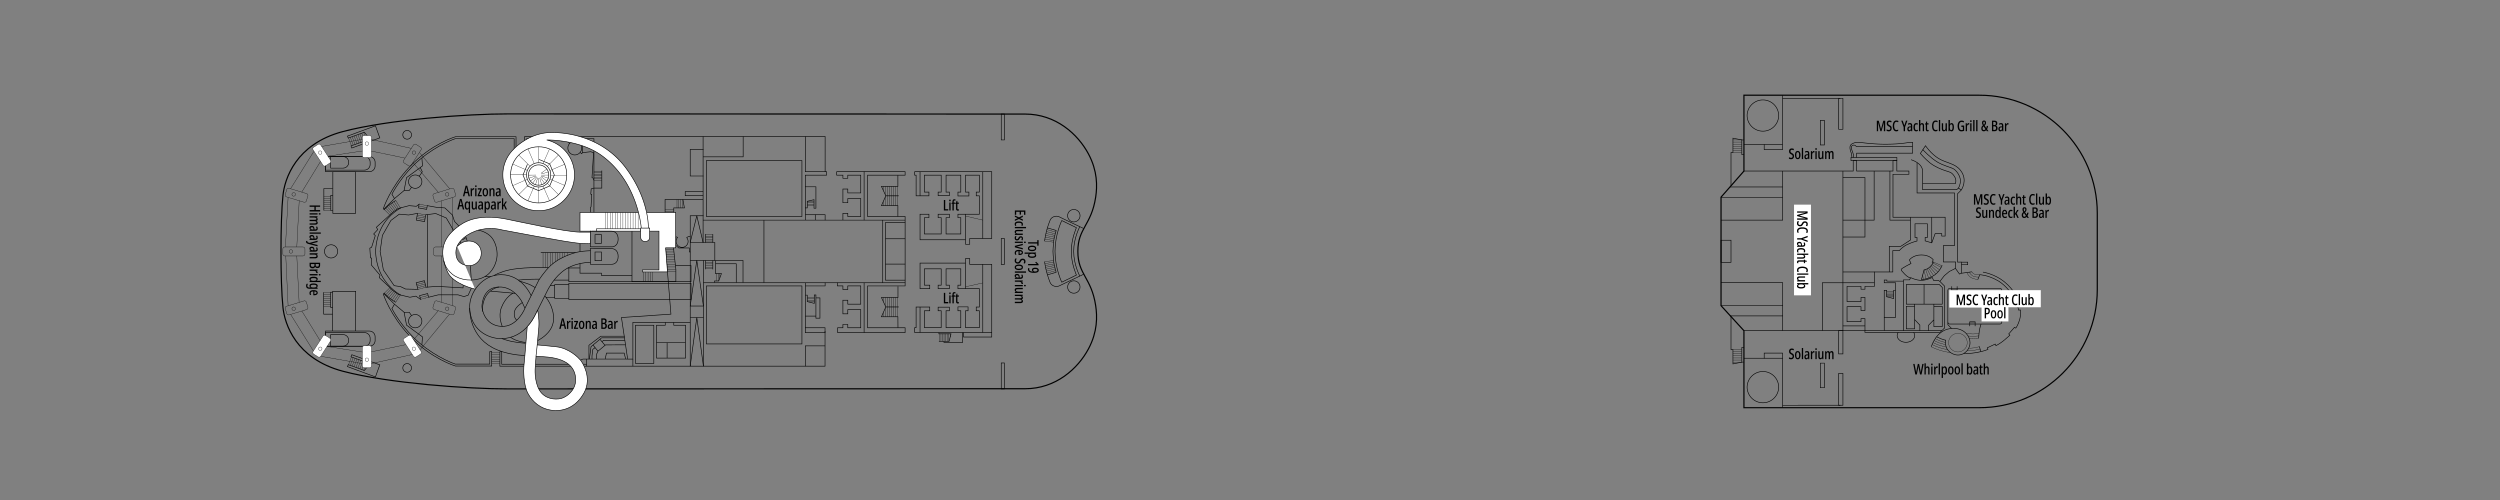 <svg xml:space="preserve" viewBox="0 0 850.39 170.08" xmlns="http://www.w3.org/2000/svg"><rect x="0" y="0" width="850.39" height="170.08" fill="#808080" stroke="none"/><path fill="none" id="ingombro" d="M0 0h850.39v170.08H0z"/><g id="ship" stroke-miterlimit="3" stroke="#000"><path d="M96.25 104.57c.58 5.59 4.34 17.45 20.35 21.7 15.61 4.14 42.66 6.02 56.13 6.02 0 0 167.02-.06 175.97-.06 10.44 0 17.94-6.8 21.56-13.58 3.09-5.8 3.01-10.96 2.44-14.7-1.45-9.56-6.06-10.5-6.06-18.44 0-7.93 4.6-8.87 6.06-18.43.57-3.75.65-8.9-2.44-14.7-3.61-6.78-11.12-13.58-21.56-13.58-8.95 0-175.97-.06-175.97-.06-13.47 0-40.52 1.88-56.13 6.02C100.59 49 96.83 60.87 96.25 66.45c-.9 8.64-.9 29.48 0 38.12z" stroke-width=".4" fill="none"/><path stroke-width=".2" fill="none" d="m118.2 46.3 9.51-3.51 1.48 4.11-9.52 3.45-.28-.72 6.41-2.29-1.86-2.36-5.48 1.98z"/><path stroke-width=".1" fill="none" d="m123.72 45.05 1.01 2.67m.17-1.48.46 1.26m-2.3-2.2.98 2.64m-1.62-2.42.97 2.64m-1.64-2.4.97 2.64m-1.63-2.38.98 2.65m-1.63-2.43.99 2.66m-1.64-2.42.99 2.66m-1.62-2.43.98 2.66m-1.59-2.46.98 2.65"/><path stroke-width=".2" fill="none" d="M113.22 58.4h7.72v14.18h-7.72v-6.13zm-2.5-5.15h14.94c1.07 0 1.94.87 1.94 1.94v1.26c0 1.07-.87 1.94-1.94 1.94h-14.94z"/><path d="M110.72 53.25h13.25c1.07 0 1.94.87 1.94 1.94v.74c0 1.07-.87 1.94-1.94 1.94h-13.25z" stroke-width=".2" fill="none"/><path d="M112.49 53.25h4.18c1.07 0 1.94.87 1.94 1.94v.07c0 1.07-.87 1.93-1.94 1.93h-4.18zm.73 18.34h-.7v-5.14h.7m-.04-2.3h-3.02v7.44" stroke-width=".2" fill="none"/><path stroke-width=".1" fill="none" d="M110.16 66.83h2.36m-2.36.68h2.36m-2.36.68h2.36m-2.36.68h2.36m-2.36.68h2.36m-2.36.68h2.36m-2.36.68h2.36m-2.36.68h2.36"/><path d="M114.87 85.5a2.245 2.245 0 1 1-4.49.01 2.245 2.245 0 0 1 4.49-.01zm25.11-39.64c0 .82-.66 1.48-1.48 1.48s-1.48-.66-1.48-1.48.66-1.48 1.48-1.48 1.48.66 1.48 1.48zm-21.78 78.85 9.51 3.51 1.48-4.11-9.52-3.45-.28.72 6.41 2.29-1.86 2.36-5.48-1.99z" stroke-width=".2" fill="none"/><path stroke-width=".1" fill="none" d="m123.72 125.95 1.01-2.66m.17 1.48.46-1.26m-2.3 2.19.98-2.63m-1.62 2.42.97-2.64m-1.64 2.39.97-2.64m-1.63 2.39.98-2.66m-1.63 2.44.99-2.67m-1.64 2.43.99-2.66m-1.62 2.43.98-2.66m-1.59 2.46.98-2.65"/><path stroke-width=".2" fill="none" d="M113.16 112.61h7.83V99.09h-7.83v5.47zm-2.44 5.15h14.94c1.07 0 1.94-.87 1.94-1.94v-1.27c0-1.07-.87-1.94-1.94-1.94h-14.94z"/><path d="M110.72 117.76h13.25c1.07 0 1.94-.87 1.94-1.94v-.75c0-1.07-.87-1.94-1.94-1.94h-13.25z" stroke-width=".2" fill="none"/><path d="M112.49 117.76h4.18c1.07 0 1.94-.87 1.94-1.94v-.07c0-1.08-.87-1.94-1.94-1.94h-4.18zm.67-18.35h-.7v5.15h.7m-.04 2.3h-3.01v-7.45" stroke-width=".2" fill="none"/><path stroke-width=".1" fill="none" d="M110.11 104.18h2.35m-2.35-.68h2.35m-2.35-.68h2.35m-2.35-.69h2.35m-2.35-.68h2.35m-2.35-.67h2.35m-2.35-.68h2.35m-2.35-.68h2.35"/><path d="M139.98 125.15c0-.82-.66-1.48-1.48-1.48s-1.48.66-1.48 1.48.66 1.48 1.48 1.48 1.48-.66 1.48-1.48zm-5.34-56.94s-1.95.94-3.96 3.11l-.28-.38s2.3-7.15 8.93-14.19c7.38-7.85 15.61-10.24 15.61-10.24h20.59v4.92h-.64v-4.26h-20s-5.9 1.89-12.11 7.12c-6.2 5.23-9.47 11.78-9.47 11.78l.88 1.48" stroke-width=".2" fill="none"/><path stroke-width=".1" fill="none" d="m130.73 71.26 1.86 1.87m-1.38-2.35 1.86 1.94m-1.35-2.42 1.82 2.01m-1.29-2.52 1.76 2.16m-1.16-2.58 1.64 2.22m-1.1-2.62 1.62 2.25m-1-2.69 1.49 2.35m-.86-2.67 1.53 2.51"/><path d="M143.51 61.79c0 1.25-1.02 2.27-2.27 2.27s-2.27-1.02-2.27-2.27 1.02-2.27 2.27-2.27a2.256 2.256 0 0 1 2.27 2.27z" stroke-width=".2" fill="none"/><path stroke-width=".2" fill="none" d="m143.51 53.74.2 2.68-5.42 4-.83 4.38-3.28 2.74-3.62 3.62m6.9-6.36h1.75l.8-1.15m-3.74 36.7s-4.06-2.07-6.53-6.83c-2-3.88-1.97-8-1.97-8v-.02s-.03-4.11 1.97-7.99c2.46-4.77 6.74-6.86 6.74-6.86m-1.84 32.17s-1.95-.95-3.96-3.11l-.28.38s2.3 7.14 8.93 14.18c7.38 7.85 15.61 10.24 15.61 10.24h12.32v-4.93h-.66v4.27h-11.71s-5.9-1.9-12.11-7.11c-6.2-5.23-9.47-11.78-9.47-11.78l.88-1.48"/><path stroke-width=".1" fill="none" d="m130.73 99.75 1.92-1.9m-1.44 2.4 1.88-1.97m-1.37 2.45 1.79-2.04m-1.26 2.54 1.75-2.14m-1.15 2.56 1.64-2.22m-1.1 2.63 1.62-2.27m-1 2.7 1.55-2.31m-.96 2.64 1.58-2.52"/><path d="M143.51 109.24c0-1.25-1.02-2.27-2.27-2.27s-2.27 1.02-2.27 2.27 1.02 2.27 2.27 2.27c1.26 0 2.27-1.01 2.27-2.27z" stroke-width=".2" fill="none"/><path stroke-width=".2" fill="none" d="m143.51 117.29.2-2.69-5.42-4-.83-4.38-3.28-2.74-3.62-3.61m6.9 6.35h1.75l.8 1.15m2.58-47.42 1.06-1.5-.71-1.47m137.7 55.69v11.88h-110.6v-4.93h.63v4.27h28.84m-54.16-53.94 3.01.55 2.96.22 2.57 2.41.71 2.18 1.43 1.48.27 1.16.77.43-1.1.72 1.48 2.4 1.09-.7 1.1 3.39.82 13.58-1.2 2.62-1.43.5-2.02-.6h-6.74l-3.28.82-.33-1.26-2.74.71.33 1.26-1.59-1.09-2.03.38-3.87-.93-1.88-1.31-1.12-1.1-3.52-3.31.21-.87-2.96-3.49.11-2.29-.38-.12-.22-3.28.6-.28 1.26-3.99-.55-.55 1.37-1.48-.44-.82 5.63-5.13 1.71-1.22 3.78-.99 2.46.22.94-.71-.22 1.26 2.79.49z"/><path stroke-width=".2" fill="none" d="m151.81 74.15 3.23 5.55-1.12.64 1.51 2.42 1.09-.66.98 2.2.72 4.05-.72 9.58-8.94-.53-3.65.31-.55-2.24-2.79.71.6 2.25-4.21-.11-1.7-.82-2.19-.33-3.67-5.37-1.1-6.3.77-5.42 2.9-5.09 2.85-2.14 3.18.28 3.01-.55-.39 2.3 2.8.49.38-2.3 3.4-.44z"/><path stroke-width=".1" fill="none" d="m142.56 69.46 2.79.49m-2.9.16 2.79.5m-3.23 1.97 2.79.49m-2.88.06 2.8.49m-2.9.11 2.79.48m-2.89.08 2.79.49m12.56 3.6 1.47 2.42m-2.02-2.04 1.48 2.39m-2.96-1.45 1.48 2.4m-2.03-2.13 1.48 2.47m-12.92 19.38 2.74-.71m-2.92.1 2.75-.7m-3.45-2.08 2.74-.72m-.16-.54-2.73.71m-.14-.55 2.76-.74m-.13-.52-2.78.71m25.52 23.12h2.79m-2.79.77h2.79m-2.79.78h2.79m-2.79.77h2.79m-2.79.77h2.79m-2.79.78h2.79"/><g stroke-width=".1"><g fill="none"><path d="M103.73 86.42c0 .35-.29.65-.65.65h-6.21c-.36 0-.65-.29-.65-.65v-1.77c0-.36.29-.64.65-.64h6.21c.36 0 .65.29.65.64z"/><path d="M99.56 85.53c0 .34-.27.6-.6.6s-.59-.26-.59-.6c0-.33.26-.6.59-.6s.6.27.6.6z"/></g><g fill="none"><path d="M147.51 86.42c0 .35.29.65.65.65h6.21c.36 0 .65-.29.65-.65v-1.77a.64.64 0 0 0-.65-.64h-6.21c-.36 0-.65.29-.65.64z"/><path d="M151.68 85.53a.595.595 0 1 0 1.19 0c0-.33-.27-.6-.6-.6s-.59.27-.59.6z"/></g><g fill="none"><path d="M104.21 68.35c-.1.34-.47.53-.81.43l-5.94-1.8a.635.635 0 0 1-.43-.8l.51-1.7c.1-.34.47-.53.81-.43l5.94 1.81c.34.1.54.47.43.8z"/><path d="M100.48 66.3c-.1.31-.43.49-.75.4a.613.613 0 0 1-.4-.75c.1-.31.43-.49.75-.4.32.1.5.43.4.75z"/></g><g fill="none"><path d="M104.21 102.79a.653.653 0 0 0-.81-.43l-5.94 1.81c-.34.1-.54.47-.43.8l.51 1.7c.1.34.47.53.81.43l5.94-1.8c.34-.1.54-.46.43-.81z"/><path d="M100.48 104.85a.61.61 0 0 0-.75-.41c-.31.1-.49.43-.4.75.1.31.43.5.75.4.32-.09.5-.43.4-.74z"/></g><g fill="none"><path d="M147.28 66.66c-.1-.34.09-.7.43-.8l5.94-1.81c.34-.1.71.09.81.43l.51 1.7c.1.35-.09.7-.43.8l-5.94 1.8c-.34.1-.71-.09-.81-.43z"/><path d="M151.53 66.3a.597.597 0 1 1 1.14-.35c.1.32-.08.65-.4.75a.6.6 0 0 1-.74-.4z"/></g><g fill="#FFF"><path d="M125.69 117.6c.36 0 .65.28.65.65v6.2c0 .36-.29.65-.65.65h-1.77c-.36 0-.65-.29-.65-.65v-6.2c0-.36.29-.65.65-.65z"/><path d="M124.8 121.76a.595.595 0 1 1 0 1.19.595.595 0 1 1 0-1.19z"/></g><g fill="#FFF"><path d="M125.69 53.6c.36 0 .65-.29.65-.65v-6.2a.64.64 0 0 0-.65-.64h-1.77a.64.64 0 0 0-.65.64v6.2c0 .36.29.65.65.65z"/><path d="M124.8 49.44a.6.6 0 0 0 .6-.59c0-.33-.27-.6-.6-.6s-.6.27-.6.6c0 .32.27.59.6.59z"/></g><g fill="#FFF"><path d="M112.25 55.43c.3-.19.39-.59.19-.9l-3.36-5.22a.654.654 0 0 0-.9-.19l-1.49.96c-.3.19-.38.59-.19.9l3.37 5.21c.19.31.59.39.89.19z"/><path d="M109.25 52.41a.599.599 0 0 0-.64-1.01c-.28.18-.36.54-.18.82a.6.6 0 0 0 .82.19z"/></g><g fill="#FFF"><path d="M110.76 114.13c-.3-.19-.7-.11-.89.19l-3.37 5.22c-.19.3-.11.7.19.89l1.49.96c.3.19.7.1.9-.19l3.36-5.22c.2-.29.11-.7-.19-.89z"/><path d="M109.25 118.11a.599.599 0 0 0-.64 1.01c.27.18.64.1.82-.18s.1-.66-.18-.83z"/></g><g fill="none"><path d="M137.48 55.43a.645.645 0 0 1-.19-.9l3.36-5.22c.2-.29.6-.39.89-.19l1.49.96c.3.19.39.59.19.9l-3.36 5.21c-.19.31-.6.39-.9.19z"/><path d="M140.48 52.41a.599.599 0 0 1 .64-1.01.597.597 0 0 1-.64 1.01z"/></g><path fill="none" d="m109.41 49.81 13.86-2.41m3.06.04 13.59 3.04m2.76 1.42 10.31 12.35m.93 2.93v16.79m-1.03 22.89-10.02 12.13m-19.7 4.68-14.08-2.47m-2.5-1.85-7.74-12.41M98 104l-.79-16.94m-.11-3.09.9-16.82m.84-2.95 7.92-12.71m-4.14 13.89 6.42-10.48m2.5-1.78 11.73-1.76m3.06.03 11.41 2.38m2.71 1.5 8.69 10.19m1.03 2.85v15.67m-.06 3.08v15.77m-12.04 14.4-11.74 2.45m-3.06.07-12.09-1.89m-2.28-1.96-6.22-10.12m-.93-2.9-.79-15.82m0-3.06.82-15.74"/><g fill="none"><path d="M147.28 104.48c-.1.35.09.71.43.81l5.94 1.8c.34.1.71-.09.81-.43l.51-1.7c.1-.34-.09-.71-.43-.8l-5.94-1.81c-.34-.1-.71.09-.81.43z"/><path d="M151.53 104.85c-.1.31.08.65.4.74.32.1.65-.09.74-.4.1-.32-.08-.65-.4-.75a.6.6 0 0 0-.74.41z"/></g><path d="M138.97 114.13c.3-.19.7-.11.9.19l3.36 5.22c.19.3.11.7-.19.89l-1.49.96c-.3.19-.7.1-.9-.19l-3.36-5.22c-.19-.29-.11-.7.19-.89z" fill="#FFF"/><path d="M140.48 118.11a.599.599 0 0 1 .64 1.01c-.28.18-.65.1-.82-.18-.18-.28-.1-.66.18-.83zm13.45-30.98v16.85m-13.68 16.6-13.92 3.09m22.74-17.96-8.38 9.86" fill="none"/></g><path stroke-width=".2" fill="none" d="M145.35 73v24.71m93.81-51.2v21.36h-12.93v7.01h-24.2V47.17h-22.86v4.27h-.69v-5.01h102.19V58.4h.49v1.19h-7.23v3.95h3.61v7.28h-.65v-2.9l-2.3.55v2.25h-.66m0-7.18v11.34m12.79 0v-2.3h1.66v1.06h4.41v-6.1h-4.41v1.42h-1.66v-4.65h1.66v1.32h4.41v-6.04h-4.41v1.05h-1.66v-1.05h-2.11V58.4h23.27v1.19h-12.77v14.05h12.77v23.62h-12.77v14.23h12.77v1.63h-22.96v-1.63h1.8v-1.12h1.66v1.12h4.41v-6.17h-4.41v1.43h-1.66v-4.63h1.66v1.34h4.41v-6.2h-4.41v1.22h-1.66v-1.22h-1.89v-1.08m-45.67-28.31V82.5m0-7.62h68.72"/><path stroke-width=".2" fill="none" d="M240.29 54.62h32.49v19.02h-32.49zm12.5-8.19v6.92h-13.63"/><path stroke-width=".2" fill="none" d="M239.27 50.83h-4.49v9.04h4.49M202 63.98h2.71v-5.96M190.8 47.17l.22.77 6.08-.22 1.04 1.8v2.41l2.79-.32.99.32-.55 8.49.38.16.25.72m0 2.68-.9.27-.15 1.79.31.08-.21 4.21-.23.33.28 3.32"/><path stroke-width=".1" fill="none" d="M202.03 58.24h2.68m-2.68.51h2.68m-2.68.53h2.68m-2.68.51h2.68m-2.68.53h2.68m-2.68.51h2.68m-2.68.52h2.68"/><path d="M197.87 50.35c0 1.3-1.05 2.36-2.35 2.36s-2.36-1.06-2.36-2.36 1.05-2.36 2.36-2.36c1.29 0 2.35 1.05 2.35 2.36zm-5.15-2.48 1.03.89" stroke-width=".2" fill="none"/><path stroke-width=".2" fill="none" d="m197.32 51.86.55.42.27-.35m28.09 22.95v.82m2.96 0v-4.98h3.61l-.5-2.85"/><path stroke-width=".1" fill="none" d="M226.23 71.21h2.96m-2.96.63h2.96m-2.96.62h2.96m-2.96.63h2.96m2.97-5.22v2.85m-.62-2.85v2.85m-.63-2.85v2.85m-.63-2.85v2.85m-4.05 3h2.96m-2.96.62h2.96m-2.96.63h2.96m-2.96.62h2.96"/><path stroke-width=".2" fill="none" d="M239.16 65.16h-6.08v1.39h6.08m34.77-20.12V58.4h6.74m-6.74 14.64h6.74v1.84m27.21 21.3h-68.61m34.66.03v16.94h6.71v-1.66h-6.71"/><path stroke-width=".2" fill="none" d="M277.54 101.33h1.37v6.9h-1.37zm0 6.19h-3.61m0-7.13h.66v2.2l2.39.6v-2.85h.56v.99m3.13-5.15v1.08h-6.74m31.52.14v3.8h-5.62l1.48 3.21-1.48 3.33h5.59l.03 3.75m-5.18-36.66v21.41m7.61-20.56h-6.68V95.3h6.68m0-14.09h-6.68m0 8.62h6.68m-2.46-30.24v3.81h-5.59l1.48 3.21-1.48 3.34h5.59v3.69M293.93 58.4v16.48m0 21.33v16.94M239.27 73.4h-4.49v36.25h-19.5v12.49H198.3l-2.79 1.15v.6"/><path stroke-width=".2" fill="none" d="M216.17 110.63h6.23v12.99h-6.23zm10.12-.98v.98h-2.96v11.18h9.86v-11.18h-4v-.98m5.59 0v14.9m0-35.95h17.96v7.53m-13.47-7.62v36.04m1.02-27.29h32.49v19.73h-32.49zm40.35 20.39h-6.71v6.9"/><path stroke-width=".2" fill="none" d="M239.27 104.1h-4.49l2.24-15.56zm-4.49 3.91h4.49m0 16.54-2.25-16.54-2.24 16.54m0-42.08 2.24-9.07 2.14 9.1m3.99 6.1v-6.1h-8.37m-.03-2.04h-.57l-.58.33c.24.33.47.86.47 1.3 0 1.14-.92 2.06-2.05 2.06s-2.05-.92-2.05-2.06c0-.5.19-.97.49-1.32l-.33-.2-.71.22v2.3l1.48 1.26h3.56l.06 1.36h.28m8.24 10.42v-.55h1.43l.93-2.52h-2.03v-4.38"/><path stroke-width=".2" fill="none" d="M243.43 89.72h7.01v6.41m-10.41-7.53v2.98m2.44-2.98v3.03"/><path stroke-width=".1" fill="none" d="M240.03 89.23h2.44m-2.44.54h2.44m-2.44.55h2.44m-2.44.55h2.44m-2.44.55h2.44"/><path stroke-width=".2" fill="none" d="M242.47 82.5v-2.86m-2.44 2.86v-2.91"/><path stroke-width=".1" fill="none" d="M242.47 81.99h-2.44m2.44-.55h-2.44m2.44-.54h-2.44m2.44-.55h-2.44m2.44-.55h-2.44m4.77 13.26v1.63m-.49-1.63v2.52m-.55-2.52v2.46"/><path stroke-width=".2" fill="none" d="M200.33 122.11v-4.68l4.05-3.07h8.05"/><path stroke-width=".2" fill="none" d="m213.49 122.09-2.1-14.08 16.83-1.15-2.58-31.68"/><path stroke-width=".2" fill="none" d="m212.78 117.29-6.81.03-2.57 2.14-.44.98v1.65"/><path stroke-width=".2" fill="none" d="m205.86 122.09.44-1.98h6.02l.49 1.98m-12.26 0v-.39l.49-3.78 3.62-3.01h7.77m-10.7 2.47 1.67 2.08m.67-4.06 1.74 2.08"/><path stroke-width=".2" fill="none" d="m204.75 116.22.56-.44h7.24m-11.18 6.31v-.99l.27-2.25.76-.61m30.73-1.68h-9.8m3.59 0v5.2m32.94-46.88v21.3m-60.35 25.93v2.44m15.77-2.41v2.41"/><path stroke-width=".1" fill="none" d="M276.98 102.66h-1.93m1.93-.53h-2.39m2.39-.49h-2.39m2.39-.5h-2.39m2.28-32.68h-2.13m2.13.52h-2.28m2.28.5h-2.28m2.28.48h-2.28"/><path stroke-width=".2" fill="none" d="M277.32 73.01v1.82"/><path stroke-width=".1" fill="none" d="M300.44 63.38v1.33m.68-1.33v2.82m0 .83v2.92m-.68-1.37v1.37m1.36-6.57v6.57m.68-6.57v6.57m.68-6.57v6.57m.68-6.57v6.57m.68-6.57v6.57m.68-6.57v6.57"/><path stroke-width=".228" fill="none" d="M301.31 66.61h4.38"/><path stroke-width=".1" fill="none" d="M300.44 101.18v1.33m.68-1.33V104m0 .84v2.91m-.68-1.37v1.37m1.36-6.57v6.57m.68-6.57v6.57m.68-6.57v6.57m.68-6.57v6.57m.68-6.57v6.57m.68-6.57v6.57"/><path stroke-width=".228" fill="none" d="M301.31 104.41h4.38"/><path stroke-width=".2" fill="none" d="M311.14 58.4h26.21v22.72h-7.49v1.97h-1.43v-1.53h-15.47v-8.69h3.02v1.17h-1.53v5.55h5.7v-5.55h-1.04v-1.17h3.83v1.17h-1.13v5.55h5.01v-5.55h-.97v-1.17h7.28v-6.26h-1.06v-1.26h1.06v-5.76h-4.7v5.76h1.15v1.31h-3.73v-1.31h.97v-5.76h-5.01v5.76h1.13v1.2h-3.83v-1.2h1.04v-5.76h-5.7v5.76h1.53v1.26h-4.36v-7.02h-.48zm23.16 0v22.72m-5.87-8.25v8.69m-15.47-23.19v8.25m-1.82 46.48h26.21V89.93h-7.49v-1.98h-1.43v1.54h-15.47v8.69h3.3V97h-1.81v-5.55h5.7V97h-1.04v1.18h3.83V97h-1.13v-5.55h5.01V97h-.97v1.18h7.28v6.25h-1.06v1.27h1.06v5.75h-4.7v-5.75h.86v-1.32h-3.44v1.32h.97v5.75h-5.01v-5.75h1.13v-1.21h-3.83v1.21h1.04v5.75h-5.7v-5.75h1.81v-1.27h-4.64v7.02h-.48zm23.16 0V89.93m-5.87 8.25v-8.69m-15.47 23.64v-8.71m27.62-23.3h1.06v8.82h-1.06zm0-42.33h1.06v8.81h-1.06zm0 84.67h1.06v8.82h-1.06zm-3.23-10.36v1.54h-9.59v-1.52m-8.38.03v.41h4.11l-.66 2.57h-3.45"/><path stroke-width=".2" fill="none" d="M321.08 116.13v.33h6.38v-3.36"/><path stroke-width=".1" fill="none" d="M319.55 113.56v2.57m.52-2.57v2.57m.53-2.57v2.57m.52-2.57v2.57m.53-2.57v2.57m.52-2.57v2.57m.52-2.57v2.57m.53-2.57v1.08m5.21-41.15 5.87 1.39m-5.87 22.66 5.87-1.3"/><path d="M367.38 73.37c0 1.17-.94 2.11-2.11 2.11-1.16 0-2.11-.95-2.11-2.11a2.11 2.11 0 0 1 4.22 0zm1.29 4.38s-7.35-3.47-8.32-3.97-2.65-.18-3.18 1.21c-.24.61-.78 2.02-1.15 3.45-.45 1.77-.71 3.56-.71 3.56" stroke-width=".2" fill="none"/><path stroke-width=".1" fill="none" d="m356.11 78.11 2.98.85m-3.15-.2 2.98.77m-3.15-.11 3 .65m-3.13.01 3.01.6m-3.12 0 3 .55m-3.12.11 3.02.5m-3.12.16 3.06.38"/><path d="M367.38 97.63c0-1.16-.94-2.11-2.11-2.11-1.16 0-2.11.95-2.11 2.11 0 1.17.94 2.11 2.11 2.11s2.11-.94 2.11-2.11zm1.29-4.38s-7.35 3.47-8.32 3.97c-.97.51-2.65.18-3.18-1.2-.24-.61-.78-2.02-1.15-3.45-.45-1.77-.71-3.56-.71-3.56" stroke-width=".2" fill="none"/><path d="m356.26 93.5 3-.88s-.66-2.23-.82-3.45-.27-3.67-.27-3.67.11-2.44.27-3.66c.16-1.23.82-3.45.82-3.45l-3-.88" stroke-width=".2" fill="none"/><path stroke-width=".1" fill="none" d="m356.11 92.9 2.98-.85m-3.15.19 2.98-.77m-3.15.11 3-.65m-3.13 0 3.01-.61m-3.12 0 3-.55m-3.12-.1 3.02-.5m-3.12-.16 3.06-.39"/><path d="M367.3 93.9s-2.08-3.82-2.08-8.4c0-4.57 2.08-8.39 2.08-8.39" stroke-width=".2" fill="none"/><path d="M364.4 85.5c0 4.22 1.75 8.06 1.75 8.06l-4.98 2.43s-2.3-4.73-2.3-10.49c0-5.75 2.3-10.48 2.3-10.48l4.98 2.43s-1.75 3.83-1.75 8.05z" stroke-width=".2" fill="none"/><path d="M593.21 138.68h80.09c22.15 0 40.1-17.96 40.1-40.11V72.49c0-22.15-17.96-40.1-40.1-40.1h-80.09v25.8l-7.79 8.87v36.92l7.79 8.51z" stroke-width=".4" fill="none"/><path stroke-width=".2" fill="none" d="M588.81 63.16V51.87h.66V47l3.07.6"/><path stroke-width=".2" fill="none" d="M593.2 52.59h-.71V47.6h.65"/><path stroke-width=".1" fill="none" d="M589.47 47.6h3.02m-3.02.72h3.02m-3.02.71h3.02m-3.02.71h3.02m-3.02.71h3.02m-3.02.72h3.02m-3.02.7h3.02"/><path stroke-width=".2" fill="none" d="M588.81 107.63v11.28h.66v4.88l3.07-.61"/><path stroke-width=".2" fill="none" d="M593.2 118.2h-.71v4.98h.65"/><path stroke-width=".1" fill="none" d="M589.47 123.18h3.02m-3.02-.71h3.02m-3.02-.71h3.02m-3.02-.72h3.02m-3.02-.71h3.02m-3.02-.71h3.02m-3.02-.71h3.02"/><path d="M593.21 58.18h37.17v-3.56h1.17v3.56h12.36v-3.56h1.31v3.56h4.11v1.1h-5.42v14.61h17.74v6.41h-1.15v-.82h-2.25l-1.15 3.12-2.25-.66v-1.18h.77v-4.63h-4.22v4.63h.68v1.22s-1.66.4-3.36 1.22-2.63 2.03-2.63 2.03h-2.25" stroke-width=".2" fill="none"/><path stroke-width=".2" fill="none" d="M585.42 74.88h20.98v-16.7m-13.18-9.04h13.12V32.38m0 1.07H626"/><path stroke-width=".2" fill="none" d="M606.34 49.14v1.75h-6.24v-1.8m26.78 9.09v54.29m-33.67 0h41.17l-.03.57h25.6l1.51-1.48V97.33l-1.6-1.61 1.52-1.95s1.59-1.37 1.7-1.43c.11-.05 2.08-1.04 2.08-1.04l1.37 1.92.66-.28v-3.78h-1.31V65.9l1.26-1.27-.96-.65-.61.54H654v-6.19c0-2.91-3.94-4-3.94-4"/><path stroke-width=".2" fill="none" d="M652.1 55.37v10.26h12.73v17.9h-3.78v5.58h4.16v2.2m-15.33-17.42v7.73l-3.34 2.18h-3.89v8.71"/><path stroke-width=".2" fill="none" d="M643.85 85.23v7.28h-16.97m15.99-34.33v16.7h6.95m7.28-.99v8.71m-19.6-24.42v16.7h-10.62"/><path stroke-width=".2" fill="none" d="M626.88 80.63h7.5V60.42h-7.5M606.4 67.1h-20.98m3.01-3.51h17.97m-20.98 32.58h20.98v16.3m0-8.52h-20.98m3.01 3.5h17.97m-20.98-25.73h3.39v7.5h-3.39zm34.45 30.75V96.18h17.69m-18.35-55.23h1.37v8.37h-1.37zm6.21-7.5h1.46v10.52h-1.46zm-20.39 5.81c0 2.96-2.4 5.36-5.37 5.36-2.96 0-5.37-2.4-5.37-5.36a5.371 5.371 0 0 1 10.74 0zm-11.81 82.6h13.12v16.76m0-.77H626"/><path stroke-width=".2" fill="none" d="M606.34 121.86v-1.75h-6.24v1.8m19.11 1.61h1.37v8.37h-1.37zm6.21 3.51h1.46v10.82h-1.46zm0-14.56h1.46v7.91h-1.46zm-20.39 19.27c0-2.96-2.4-5.37-5.37-5.37-2.96 0-5.37 2.41-5.37 5.37a5.371 5.371 0 0 0 10.74 0zm32.55-39.28v4.96h-3.2v.95h-1.35v-.95h-4.75v5.15h4.75v-1.4h1.35v4.45h-1.35v-1.3h-4.75v5.11h4.75v-1.03h1.35v4.07m0-1.62h-7.5m2.74-57.28h15.61v1.05h-15.61zm.32 0s-.06-1.07-.33-1.8c-.26-.74-.72-2.19.3-2.79s1.92-.66 3.38-.47 4.81.55 7.91.55c5.47 0 8.18-.63 8.18-.63h1.21v3.66h-19.04v1.48"/><path d="M630.52 53.55s.08-.69-.25-1.57c-.33-.87-.93-2.14-.11-2.52s1.26.38 1.26.38h19.14m3.45 12.66h11.09s.58-1.14-.27-2.47c-1.05-1.64-1.8-1.5-3.18-1.99-1.38-.48-3.45-1.28-5.15-2.63-1.7-1.36-3.28-3.21-3.28-3.21l1.75-2.63s1.79 2.71 4.44 4.33c2.64 1.61 5.58 1.59 7.5 4.08 2.58 3.34.23 6.65.23 6.65" stroke-width=".2" fill="none"/><path d="M666.16 63.98s.69-.99.69-2.53c0-1.52-1.37-3.66-2.68-4.19-1.32-.52-3.47-1.15-4.93-2-2.63-1.53-5.2-4.38-5.2-4.38m-13.11 61.59v-4.52h3.85V96.18h-3.85v-.93h.9v.38h5.64v-.43h2.08l.38-.77s1.77.93 3.61.93 3.72-.98 3.72-.98l.49 1.04h1.68l.41.31" stroke-width=".2" fill="none"/><path stroke-width=".2" fill="none" d="M644.76 98.78h-.64v2.77l-2.37-.61v-2.19h-.82v9.21m8.92-13.36s-1.14-.44-1.97-1.37-1.22-1.24-1.18-1.58c.04-.36 3.34-2.03 3.34-2.03l-.55-1.2s1.21-1.7 4.08-1.7 4.03 1.64 4.03 1.64l-.36.82.31.16"/><path d="M657.71 89.01s-.25.87-1.26 1.8c-1.01.94-1.97.99-1.97.99l-.88 3.28s2.25.05 4.6-1.64c1.64-1.17 2.44-3.17 2.44-3.17" stroke-width=".2" fill="none"/><path stroke-width=".1" fill="none" d="m654.48 91.8.65 3.06m-.1-3.17.98 2.85m-.47-3.08 1.35 2.77m-.88-3.06 1.7 2.55m-1.26-2.91 2.03 2.38m-1.63-2.79 2.28 2.11m-1.94-2.53 2.54 1.76m-2.24-2.26 2.8 1.46m-2.59-1.77 2.86 1.21m-6.53 3.12.17 1.56"/><path stroke-width=".2" fill="none" d="M653.05 112.47v-1.88l-1.8-1.92v3.18h-2.8v-7.67h2.8v-.72h-2.8v-6.68h11.21l1.01.99v5.69h-2.85v.75h2.85v6.87h-2.85v-2.3l-1.84 1.88v1.81m-4.73-8.29v4.49m6.57-4.46v4.57m-6.68-5.32h6.68m-3.34-6.68v6.68m-7.01-7.83v16.84m-13.09 0h26.16"/><path stroke-width=".1" fill="none" d="M641.75 99.25h2.37m-2.37.42h2.37m-2.37.43h2.37m-2.37.42h2.37m-2.37.42h2.37"/><path d="M680.93 109.58c0 .36-.29.65-.65.65h-17.06c-.36 0-.65-.29-.65-.65V98.75c0-.35.29-.65.65-.65h17.06c.36 0 .65.29.65.65z" stroke-width=".2" fill="none"/><path stroke-width=".2" fill="none" d="M663.9 97.4v1.48h1.83V97.4"/><path stroke-width=".1" fill="none" d="M663.9 98.48h1.83"/><path stroke-width=".2" fill="none" d="M671.85 110.95v-1.48h-1.83v1.48"/><path stroke-width=".1" fill="none" d="M671.85 109.85h-1.83"/><path stroke-width=".2" fill="none" d="M662.58 109.74v.73l1.21 1.21m-6.85 6.3s1.7-6.28 7.5-6.28c3.73 0 5.68 2.63 5.68 4.9 0 1.87-1.52 4.17-4.14 4.17-1.56 0-3.21-1.1-3.78-2.28-.65-1.33-.38-2.77-.38-2.77s-.78-.17-1.48-.44-1.62-.76-1.62-.76"/><path d="M668.06 120.2s1.95.18 4.54-.32c2.6-.51 3.62-1.03 3.62-1.03l-.22-.55 2.68-1.26.27.55s1.39-.73 2.52-1.65c1.13-.91 2.19-1.92 2.19-1.92l-.38-.44 1.97-2.24.44.28s.83-1.15 1.31-2.91c.49-1.75.27-3.26.27-3.26h-.66l-.55-2.81.55-.22s-1.07-3.56-4.89-6.63c-3.34-2.67-7.21-3.23-7.21-3.23" stroke-width=".2" fill="none"/><path d="M680.93 101.77s1.01-.54 1.75-.82 1.81-.6 1.81-.6-1.9-3.14-4.86-4.85c-3.46-2-6.2-2.05-6.2-2.05l-.66 1.64m-5.59-2.14 3.56-.49m-3.56-3.29h2.14v.88h-2.14m6.68 20.18s-.46 1.45-.59 2.38c-.14.94-.22 2.46-.22 2.46m.24 2.81.51 1.74" stroke-width=".2" fill="none"/><path d="M669.16 116.56c0 1.74-1.42 3.16-3.16 3.16a3.16 3.16 0 0 1-3.16-3.16c0-1.75 1.42-3.17 3.16-3.17 1.74.01 3.16 1.43 3.16 3.17z" stroke-width=".094" fill="none"/><path d="M658.26 115.21s1.24.59 1.67.76c.52.21 1.83.52 1.83.52m-3.91-.65s1.22.61 1.97.86c.75.24 1.99.53 1.99.53m-4.31-.69s1.33.62 2.12.89c.88.32 2.4.63 2.4.63m-4.82-.86s1.71.81 2.57 1.08c.85.28 2.72.68 2.72.68m-5.55-.98s1.6.78 3.21 1.26 3.38.71 3.38.71m5.3-6.5s1.3.15 2.31.15 2.03-.16 2.03-.16m-3.71.85s1.01.09 1.89.09 1.77-.14 1.77-.14m-3.29.83s.64.06 1.55.06 1.66-.09 1.66-.09m-3.37 3.41s.98 0 1.78-.12c.92-.12 1.88-.45 1.88-.45m-4.24 1.44s1.24 0 2.2-.13 2.27-.45 2.27-.45m-4.52-26.05s.38 1.01 1.26 1.62c.88.62 2.47.76 2.47.76m-2.91-2.46s.42.75 1.1 1.21 2.03.44 2.03.44m-2.25-1.8s.14.45.93.82 1.75.16 1.75.16" stroke-width=".1" fill="none"/><path d="M650.95 113.05c.22.32.35.7.35 1.09 0 1.27-1.34 2.3-2.99 2.3s-2.98-1.04-2.98-2.3c0-.39.13-.77.35-1.09" stroke-width=".2" fill="none"/><path stroke-width=".2" fill="#FFF" d="M219.97 72.26h9.87v12.05h-3.42l.56 7.33v.85h-8.47v-.66h5.64V78.64h-26.86v-6.38h19.83"/><path d="M220.54 77.57s.43-9.72-7.79-20.62c-6.8-9.01-17.23-11.88-25.12-11.88s-13.02 5.8-13.02 5.8a12.14 12.14 0 0 0-3.57 8.62c0 6.73 5.46 12.19 12.19 12.19s12.19-5.46 12.19-12.19c0-5.79-4.03-10.63-9.44-11.88 0 0 11.02-.22 18.61 5.24 12.48 9 13.54 24.73 13.54 24.73" stroke-width=".2" fill="#FFF"/><path stroke-width=".2" fill="none" d="M214.97 78.64v17.18h14.93v-4.18l-.81-7.33m-31.8-1.5v2.78m0 4v3.33h7.29v.78h10.39m-12.08-15.06v-.81h15.02v.81"/><path stroke-width=".1" fill="none" d="M205.86 72.26v5.57m.86-5.57v5.57m.86-5.57v5.57m.86-5.57v5.57m.86-5.57v5.57m.87-5.57v5.57m.86-5.57v5.57m.86-5.57v5.57m.86-5.57v5.57m.86-5.57v5.57m.86-5.57v5.57m.87-5.57v5.57m.86-5.57v5.57m.86-5.57v5.57m9.4 7.03h2.69m-2.64.85h2.73m-2.66.85h2.76m-2.68.84h2.77m-2.71.85h2.8m-2.73.85h2.83m-2.77.85h2.86m-2.79.85h2.89m-2.82.84h2.91m-2.91.79h2.91m-7.87.09v3.3m-.79-3.3v3.3m-.79-3.3v3.3m-.79-3.3v3.3m-.78-3.3v3.3"/><path stroke-width=".2" fill="none" d="M229.74 90.34h5.31v5.48H193.5v-4.6m0 5.16h41.55v5.48H193.5zm3.76-5.22h-4.1m2.58-5.21h-11.78m2.56 5.09h-5.5s-4.24.06-7.57.73-5.4 1.94-5.4 1.94"/><path stroke-width=".1" fill="none" d="M192.96 85.95v.97m-.85-.97v1.36m-.85-1.36v1.76m-.79-1.76v2.15m-.85-2.15v2.67m-.78-2.67v3.21m-.85-3.21v3.82m-.79-3.83v4.45m-.85-4.46v5.08m-.78-5.09v5.15m-.85-5.14v5.11"/><path d="M200.83 84.56v5.33h7.31c.95 0 2.13-.73 2.13-2.67 0-1.88-1.12-2.67-2.35-2.67-1.06.01-7.09.01-7.09.01z" stroke-width=".2" fill="none"/><path stroke-width=".2" fill="none" d="M202.4 85.72h2.18v2.95h-2.18zm-1.57-7.08v5.33h7.31c.95 0 2.13-.73 2.13-2.67 0-1.88-1.12-2.67-2.35-2.67-1.06.01-7.09.01-7.09.01z"/><path stroke-width=".2" fill="none" d="M202.4 79.81h2.18v2.95h-2.18zm-1.57 5.47s-1.99.06-3.79.36c-1.84.31-6.68 1.8-9.75 4.69-2.21 2.08-4.03 5-4.03 5l-4.6 9.33s-2.57 6.72-8.19 6.36-6.53-5.83-6.53-6.75c0-1.14.49-7.04 6.53-6.64 4.06.27 6.79 3.96 7.52 6l.57 1.22"/><path d="M200.83 89.25s-5.66-.15-9.81 3.36c-3.07 2.6-4.72 6.06-4.72 6.06l-3.88 7.75s-3.39 8.77-11.95 8.77c-4.48 0-10.71-3.04-10.71-10.91 0-4.9 4.37-10.85 10.71-10.85 7.22 0 10.21 7.15 10.21 7.15" stroke-width=".2" fill="none"/><path d="M217.91 77.59v2.97c0 .86.45 1.58 1.52 1.58s1.57-.62 1.57-1.58v-2.97z" stroke-width=".2" fill="#FFF"/><path d="M187.34 59.48a4.12 4.12 0 1 1-8.241-.001 4.12 4.12 0 0 1 8.241.001z" stroke-width=".2" fill="none"/><path d="M192.78 59.48c0 5.28-4.28 9.55-9.55 9.55-5.28 0-9.55-4.28-9.55-9.55 0-5.28 4.28-9.55 9.55-9.55s9.55 4.28 9.55 9.55z" stroke-width=".2" fill="none"/><path d="M183.23 49.93v5.43m3.67-4.66-2.18 4.94m5.21-2.88-3.77 3.83m5.89-.71L187.08 58m5.66 1.6h-5.4m-13.7-.14h5.44m-4.67-3.67 4.94 2.18m-2.88-5.21 3.83 3.77m-.71-5.89 2.12 4.97M183.23 69v-5.43m3.67 4.67-2.18-4.95m5.21 2.89-3.77-3.84m5.89.72-4.97-2.13m-13.44-1.46h5.44m-4.67 3.68 4.94-2.18m-2.88 5.2 3.83-3.77m-.71 5.89 2.12-4.96" stroke-width=".1" fill="none"/><path stroke-width=".2" fill="none" d="M193.5 96.85h-4.84v4.61h4.84m0-6.18h-5m.16 1.91h-1.52m1.48 3.93h-2.93m-.37-.45s3.25 3.43 2.97 8.15c-.28 4.71-5.45 7.05-5.45 7.05m-4.06.9s-2.79-.24-4.6-.6c-1.82-.36-3.45-.99-3.45-.99"/><path d="M178.54 120.9s-6.04.05-11.13-2.72c-8.12-4.42-7.64-13.41-7.64-13.41m19.07 11.73s-1.3-.14-2.73-.57c-1.48-.44-2.42-1.19-2.42-1.19m-2.84-3.72s-1.49-3.37-.3-6.39c1.57-4 4.1-4.95 4.1-4.95m1.65-4.41s3.35-.29 4.66-.29 2.51-.03 2.51-.03m-6.81.66s1.97.56 3.09 1 2.3 1.24 2.3 1.24m-6.84 1.92-8.45-.74m-2.57 6.94s-.54-3.66 1.94-6.33c1.74-1.87 3.63-2 3.63-2" stroke-width=".2" fill="none"/><path d="M155.5 83.75s1.34-1.21 2.39-1.51c1.8-.52 3.49-.28 4.79 1.09 1.17 1.23 1.32 3.34.58 4.76-.94 1.81-2.82 2.53-4.44 2.24-4.04-.73-3.95-4.2-3.59-5.79s2.21-4.3 6.36-5.88c4.77-1.81 9.16-.45 9.16-.45s22.79 4.36 26.55 4.58c2.97.17 3.48.11 3.48.11l.06-3.94h-3.45c-4.88 0-21.92-3.8-25.07-4.42-3.15-.63-10.29-1.73-15.62 1.89-6.06 4.11-7.71 8.8-4.49 16.04 1.87 4.2 9.39 5.88 9.39 5.88" stroke-width=".2" fill="#FFF"/><path d="M150.96 88.62s.26 2.48 2.87 4.63 7.18 2.67 10.54 1.12 4.61-5.24 4.72-7.42-.62-5.21-2.48-6.82c-1.77-1.53-3.94-1.85-3.94-1.85m14.99 24.63s-2.35 1.44-2.66 3.09c-.39 2.12.75 2.86.75 2.86m-8.8-14.78h-2.02m14.48-38.2-1.51 3.63 1.51 3.75 3.82 1.58 3.75-1.58 1.58-3.75-1.58-3.76-3.63-1.51" stroke-width=".2" fill="none"/><path d="M186.66 59.54a3.45 3.45 0 1 1-6.901-.001 3.45 3.45 0 0 1 6.901.001z" stroke-width=".2" fill="none"/><path stroke-width=".1" fill="none" d="m184.2 59.57 2.49-.03m-6.95.03 2.49-.03m.98 3.48.02-2.48m.91-1.33 2.38-.75m-6.63 2.16 2.39-.78m2 3.01-.73-2.37m.47-1.53 2-1.46m-5.63 4.1 2.05-1.54m2.81 2.31-1.48-2.04m-2.61 2.04 1.46-2.06m3.4 1.29-2-1.54m-1.89 2.8.79-2.43m3.6.2-2.38-.78"/><path d="M197.38 122.41c-.67-.75-3.72-3.97-8.21-4.46-4.2-.46-6.19-.61-6.43-.62.21-2.06.44-4.49.55-6 .22-3.05-.41-5.86-.41-5.86s-.91 2.06-1.85 3.51c-.86 1.33-1.69 2.17-1.69 2.17s-.46 5.7-.8 9.75c-.16 1.86-.35 3.59-.36 3.88-.06.9-.21 6.01 1.39 9.02 1.6 3.02 4.4 5.26 7.99 5.75 3.59.5 8.17-.64 11.08-5.87 2.93-5.23-.59-10.52-1.26-11.27zm-6.54 13.14c-1.99.5-5.58.24-7.39-2.91s-1.39-7.57-1.39-7.57l.28-3.9s2.42.13 3.96.29c7.51.76 9.54 4.3 9.51 7.8-.04 3.5-2.98 5.79-4.97 6.29z" stroke-width=".2" fill="#FFF"/><path stroke-width=".2" fill="none" d="m182.74 117.32-.41 3.85"/></g><g id="names"><path d="m159.36 66.75-.26-1.04h-.89l-.25 1.04h-.49l.91-3.58h.54l.92 3.58zm-.35-1.49-.25-1.07c-.02-.09-.04-.18-.06-.29-.02-.1-.04-.2-.05-.28-.01.09-.03.18-.05.28s-.04.19-.06.28l-.24 1.08zM161.1 64c.04 0 .07 0 .11.01.04 0 .08.01.11.03l-.05.5c-.03-.01-.06-.02-.1-.03-.03 0-.07-.01-.11-.01-.15 0-.27.08-.37.23-.1.16-.15.36-.15.61v1.41h-.44v-2.7h.35l.06.46h.02c.06-.15.14-.27.23-.37.1-.09.21-.14.34-.14m.77-.97c.17 0 .25.1.25.31 0 .1-.02.18-.07.23a.22.22 0 0 1-.18.08.22.22 0 0 1-.18-.08c-.05-.05-.07-.13-.07-.23s.02-.18.07-.23.1-.08.18-.08m.21 1.02v2.7h-.44v-2.7zm1.8 2.7h-1.41v-.32l.89-1.97h-.84v-.41h1.33v.35l-.87 1.94h.9zm2.14-1.35c0 .28-.04.53-.11.74s-.18.38-.31.49c-.14.12-.31.17-.52.17-.2 0-.37-.06-.5-.17-.14-.12-.24-.28-.31-.49s-.11-.46-.11-.74c0-.44.08-.78.23-1.02.16-.25.39-.37.7-.37.29 0 .51.12.68.36s.25.58.25 1.03m-1.41.01c0 .32.04.56.11.73.08.17.2.25.37.25s.29-.08.37-.25.11-.41.11-.74c0-.32-.04-.56-.11-.73-.08-.17-.2-.25-.37-.25s-.29.08-.37.25-.11.41-.11.74m2.91-1.41c.22 0 .39.08.51.23.12.16.18.39.18.72v1.8h-.44v-1.7c0-.21-.03-.36-.08-.47a.29.29 0 0 0-.27-.16c-.18 0-.3.08-.37.23s-.11.39-.11.72v1.37h-.44v-2.7h.35l.05.36h.03c.06-.13.14-.24.25-.3.09-.06.21-.1.34-.1m2.03 0c.25 0 .44.08.56.24s.18.39.18.7v1.82h-.33l-.07-.37h-.01c-.08.14-.17.25-.27.32s-.23.1-.38.1c-.2 0-.35-.08-.46-.23-.1-.16-.16-.35-.16-.58 0-.27.08-.48.23-.63.15-.14.38-.22.67-.24l.32-.01v-.16q0-.285-.09-.42c-.09-.135-.15-.13-.27-.13-.08 0-.17.02-.26.05s-.18.08-.28.13l-.13-.37a1.36 1.36 0 0 1 .75-.22m.29 1.45-.24.01c-.19.01-.33.06-.41.14-.08.09-.13.21-.13.38 0 .15.03.26.08.33s.13.11.23.11c.14 0 .25-.06.34-.18.08-.12.13-.3.13-.52zm-12.4 5.8-.26-1.04h-.89l-.25 1.04h-.49l.91-3.58h.54l.92 3.58zm-.35-1.49-.25-1.07c-.02-.09-.04-.18-.06-.29-.02-.1-.04-.2-.05-.28-.01.09-.03.18-.05.28s-.04.19-.06.28l-.24 1.08zm2.37 2.7v-1.31c0-.08.01-.16.01-.26h-.02c-.07.13-.15.24-.25.31s-.22.11-.35.11c-.24 0-.43-.12-.57-.35-.14-.24-.21-.58-.21-1.04q0-.69.21-1.05c.14-.24.34-.36.58-.36.14 0 .25.03.35.1.09.07.17.17.24.31h.02l.05-.36h.37v3.9zm-.47-1.58q.255 0 .36-.21.12-.21.12-.66v-.11c0-.33-.04-.57-.11-.73-.08-.16-.2-.24-.38-.24-.15 0-.26.09-.33.26s-.11.42-.11.74c0 .63.15.95.45.95m3.2-2.33v2.7h-.36l-.05-.36h-.03c-.06.14-.14.24-.25.31s-.22.1-.35.1c-.24 0-.41-.08-.52-.25s-.17-.41-.17-.73v-1.77h.45v1.67c0 .44.11.66.34.66.19 0 .31-.08.38-.23s.11-.38.11-.68v-1.41h.45zm1.36-.05c.25 0 .44.08.56.24s.18.39.18.7v1.82h-.33l-.07-.37h-.01c-.08.14-.17.25-.27.32s-.23.1-.38.1c-.2 0-.35-.08-.45-.23s-.16-.35-.16-.58c0-.27.08-.48.23-.63.15-.14.38-.22.67-.24l.32-.01v-.16q0-.285-.09-.42c-.09-.135-.15-.13-.27-.13-.08 0-.17.02-.26.05s-.18.08-.27.13l-.14-.37a1.33 1.33 0 0 1 .74-.22m.29 1.45-.24.01c-.19.01-.33.06-.41.14-.08.09-.13.21-.13.38 0 .15.03.26.08.33.06.07.13.11.23.11.14 0 .25-.06.34-.18s.13-.3.13-.52zm2.03-1.45c.25 0 .44.12.58.36s.21.58.21 1.04c0 .45-.07.79-.21 1.03s-.33.37-.57.37c-.14 0-.26-.04-.36-.11a.9.9 0 0 1-.25-.29h-.02c.01.07.01.14.02.21 0 .07.01.13.01.18v1.15h-.44v-3.9h.36l.06.37h.02c.07-.14.15-.24.25-.31.1-.06.21-.1.34-.1m-.11.42c-.17 0-.29.07-.36.22-.07.14-.11.37-.12.68v.1c0 .33.04.57.11.72.07.16.2.23.37.23.3 0 .45-.33.45-.97 0-.32-.04-.56-.11-.73-.07-.16-.18-.25-.34-.25m2.15-.42c.25 0 .44.08.56.24s.18.39.18.7v1.82h-.33l-.07-.37h-.01c-.08.14-.17.25-.27.32s-.23.1-.38.1c-.2 0-.35-.08-.46-.23-.1-.16-.16-.35-.16-.58 0-.27.08-.48.23-.63.15-.14.38-.22.67-.24l.32-.01v-.16q0-.285-.09-.42c-.09-.135-.15-.13-.27-.13-.08 0-.17.02-.26.05s-.18.08-.28.13l-.13-.37a1.36 1.36 0 0 1 .75-.22m.29 1.45-.24.01c-.19.01-.33.06-.41.14-.08.09-.13.21-.13.38 0 .15.03.26.08.33s.13.11.23.11c.14 0 .25-.06.34-.18.08-.12.13-.3.13-.52zm1.99-1.45c.04 0 .07 0 .11.01s.08.01.11.03l-.05.5c-.03-.01-.06-.02-.1-.03s-.06-.01-.1-.01c-.15 0-.27.08-.37.23s-.15.36-.15.61v1.41h-.44v-2.7h.35l.06.46h.02c.06-.15.14-.27.23-.37.1-.09.21-.14.33-.14m.98-1.04v1.84c0 .09 0 .18-.01.28 0 .09-.01.19-.02.27h.01c.03-.05.06-.11.1-.18.04-.06.07-.12.1-.17l.59-.94h.49l-.72 1.09.76 1.61h-.5l-.54-1.26-.25.29v.96h-.44v-3.8h.43zm20.95 44.41-.26-1.04h-.89l-.25 1.04h-.49l.91-3.58h.54l.92 3.58zm-.35-1.5-.25-1.07c-.02-.09-.04-.18-.06-.29-.02-.1-.04-.2-.05-.28-.01.09-.03.18-.05.28s-.04.19-.06.28l-.24 1.08zm2.09-1.25c.04 0 .07 0 .11.01.04 0 .08.01.11.03l-.05.5c-.03-.01-.06-.02-.1-.03-.03 0-.07-.01-.11-.01-.15 0-.27.08-.37.23-.1.16-.15.36-.15.61v1.41h-.44v-2.7h.35l.06.46h.02c.06-.15.14-.27.23-.37.1-.09.21-.14.34-.14m.76-.98c.17 0 .25.1.25.31 0 .1-.02.18-.07.23a.22.22 0 0 1-.18.08.22.22 0 0 1-.18-.08c-.05-.05-.07-.13-.07-.23s.02-.18.07-.23.1-.08.18-.08m.22 1.03v2.7h-.44v-2.7zm1.8 2.7h-1.41v-.32l.89-1.97h-.84v-.41h1.33v.35l-.87 1.94h.9zm2.14-1.36c0 .28-.04.53-.11.74s-.18.38-.31.49c-.14.12-.31.17-.52.17-.2 0-.37-.06-.5-.17-.14-.12-.24-.28-.31-.49s-.11-.46-.11-.74c0-.44.08-.78.23-1.02.16-.25.39-.37.7-.37.29 0 .51.12.68.36.17.23.25.58.25 1.03m-1.42.01c0 .32.04.56.11.73.08.17.2.25.37.25s.29-.08.37-.25.11-.41.11-.74c0-.32-.04-.56-.11-.73-.08-.17-.2-.25-.37-.25s-.29.08-.37.25c-.07.17-.11.41-.11.74m2.91-1.4c.22 0 .39.08.51.23.12.16.18.39.18.72v1.8h-.44v-1.7c0-.21-.03-.36-.08-.47a.29.29 0 0 0-.27-.16c-.18 0-.3.08-.37.23s-.11.39-.11.72v1.37h-.44v-2.7h.35l.05.36h.03c.06-.13.14-.24.25-.3.1-.07.22-.1.34-.1m2.04 0c.25 0 .44.08.55.24.12.16.18.39.18.7v1.82h-.33l-.07-.37h-.01c-.08.14-.17.25-.27.32s-.23.1-.38.1c-.2 0-.35-.08-.46-.23-.1-.16-.16-.35-.16-.58 0-.27.08-.48.23-.63.16-.14.38-.22.67-.24l.32-.01v-.16q0-.285-.09-.42c-.09-.135-.15-.13-.27-.13-.08 0-.17.02-.26.05s-.18.08-.27.13l-.14-.37c.11-.07.22-.12.34-.16s.28-.06.42-.06m.29 1.44-.24.01c-.19.01-.33.06-.41.14-.08.09-.13.21-.13.38 0 .15.03.26.08.33.06.07.13.11.23.11.14 0 .25-.06.34-.18s.13-.3.13-.52zm1.93-2.26h.81q.495 0 .75.21c.17.14.26.36.26.67 0 .22-.04.4-.13.54-.08.14-.21.23-.36.27v.01q.27.075.42.27t.15.57c0 .32-.08.57-.25.75a.9.9 0 0 1-.69.28h-.95v-3.57zm.45 1.5h.37c.18 0 .31-.05.39-.14s.12-.24.12-.43c0-.33-.18-.5-.54-.5h-.35v1.07zm0 .42v1.22h.43c.18 0 .31-.05.39-.16s.12-.26.12-.46c0-.19-.04-.33-.14-.44-.09-.1-.23-.16-.42-.16zm2.68-1.1c.25 0 .44.08.56.24s.18.39.18.7v1.82h-.33l-.07-.38h-.01c-.08.14-.17.25-.27.32s-.23.1-.38.1c-.2 0-.35-.08-.46-.23-.1-.16-.16-.35-.16-.58 0-.27.08-.48.23-.63.15-.14.38-.22.67-.24l.32-.01v-.16q0-.285-.09-.42c-.09-.135-.15-.13-.27-.13-.08 0-.17.02-.26.05s-.18.08-.28.13l-.13-.37c.11-.07.22-.12.34-.16s.27-.05.41-.05m.3 1.44-.24.01c-.19.01-.33.06-.41.14-.08.09-.13.21-.13.38 0 .15.03.26.08.33s.13.11.23.11c.14 0 .25-.06.34-.18.08-.12.13-.3.13-.52zm1.98-1.44c.04 0 .07 0 .11.01s.08.01.11.03l-.05.5c-.03-.01-.06-.02-.1-.03s-.07-.01-.11-.01c-.15 0-.27.08-.37.23s-.15.36-.15.61v1.41h-.44v-2.7h.35l.06.46h.02c.06-.15.14-.27.23-.37.11-.09.22-.14.34-.14m-104.62-37.2v-.46h1.63v-1.11h-1.63v-.46h3.57v.46h-1.49v1.11h1.49v.46zm2.7 1.05h-2.7v-.44h2.7zm1.03-.22c0 .17-.1.25-.31.25-.1 0-.18-.02-.23-.07s-.08-.11-.08-.18c0-.08.03-.14.08-.18.05-.05.13-.07.23-.07s.18.02.23.07.08.1.08.18m-.98 3.02c0 .22-.08.39-.24.49-.16.11-.4.16-.73.16h-1.79v-.44H107c.22 0 .38-.03.48-.08.1-.06.15-.14.15-.25 0-.16-.07-.27-.22-.34s-.36-.1-.65-.1h-1.45v-.44h1.7c.21 0 .37-.03.47-.08s.15-.14.15-.25c0-.17-.08-.29-.25-.35s-.4-.09-.7-.09h-1.37v-.44h2.7v.35l-.36.05v.03c.13.05.24.13.3.24.07.1.11.22.11.35 0 .15-.04.28-.12.37a.6.6 0 0 1-.31.2v.03c.3.11.44.31.44.59m0 2c0 .25-.08.44-.24.56s-.39.18-.7.18h-1.82v-.33l.37-.07v-.01a1 1 0 0 1-.32-.27c-.07-.1-.1-.23-.1-.38 0-.2.08-.35.23-.45s.35-.16.58-.16c.27 0 .48.08.63.23.14.16.22.38.24.67l.01.32h.16q.285 0 .42-.09c.135-.09.13-.15.13-.27 0-.08-.02-.17-.05-.26s-.08-.18-.13-.27l.37-.14a1.34 1.34 0 0 1 .22.74m-1.44.3-.01-.24c-.01-.19-.06-.33-.14-.41-.09-.08-.21-.12-.38-.12-.15 0-.26.03-.33.08-.07.06-.11.13-.11.23q0 .21.18.33c.12.09.3.13.52.13zm-1.31 1.44v-.44h3.8v.44zm2.75 1.36c0 .25-.08.44-.24.56s-.39.18-.7.18h-1.82v-.33l.37-.07v-.01a1 1 0 0 1-.32-.27c-.07-.1-.1-.23-.1-.38 0-.2.08-.35.23-.45s.35-.16.58-.16c.27 0 .48.08.63.23.14.16.22.38.24.67l.01.32h.16q.285 0 .42-.09c.135-.09.13-.15.13-.27 0-.08-.02-.17-.05-.26s-.08-.18-.13-.27l.37-.14c.07.1.12.22.16.34s.06.26.06.4m-1.44.29-.01-.24c-.01-.19-.06-.33-.14-.41-.09-.08-.21-.12-.38-.12-.15 0-.26.03-.33.08-.07.06-.11.13-.11.23q0 .21.18.33c.12.09.3.13.52.13zm1.39.71v.47l-1.49.37c-.1.02-.2.05-.3.07s-.2.04-.3.05v.02c.09.01.18.03.28.05s.21.04.32.07l1.49.36v.46l-3.07-.81c-.28-.08-.49-.17-.63-.29a.6.6 0 0 1-.21-.47c0-.05 0-.1.01-.14l.03-.13h.42c-.01.03-.02.06-.02.1s-.01.07-.01.1c0 .1.04.19.11.24.08.06.2.11.38.15l.29.08zm.05 2.99c0 .25-.08.44-.24.56s-.39.18-.7.18h-1.82v-.33l.37-.07v-.01a1 1 0 0 1-.32-.27c-.07-.1-.1-.22-.1-.38 0-.2.08-.35.23-.45a1 1 0 0 1 .58-.16c.27 0 .48.08.63.23.14.15.22.38.24.67l.01.32h.16q.285 0 .42-.09c.135-.09.13-.15.13-.27 0-.08-.02-.17-.05-.26s-.08-.18-.13-.27l.37-.13c.07.1.12.22.16.34s.06.25.06.39m-1.44.29-.01-.24c-.01-.19-.06-.33-.14-.41a.54.54 0 0 0-.38-.13c-.15 0-.26.03-.33.08-.07.06-.11.13-.11.23q0 .21.18.33c.12.08.3.13.52.13h.27zm1.44 2.04c0 .22-.08.39-.23.51-.16.12-.39.18-.72.18h-1.8v-.44h1.7c.21 0 .36-.03.47-.08.11-.06.16-.15.16-.27 0-.18-.08-.3-.23-.38-.15-.07-.39-.11-.72-.11h-1.37v-.44h2.7v.35l-.36.05v.03c.13.06.24.14.3.25.07.1.1.22.1.35m.82 2.17v.81q0 .495-.21.75c-.14.17-.36.26-.67.26-.22 0-.4-.04-.54-.13a.58.58 0 0 1-.27-.36h-.02q-.075.27-.27.42t-.57.15c-.32 0-.57-.08-.75-.25a.9.9 0 0 1-.28-.69v-.95h3.58zm-1.92.46h-1.22v.43c0 .18.05.31.16.39s.26.12.46.12c.19 0 .33-.04.44-.14.1-.09.16-.23.16-.42zm.42 0v.37c0 .18.05.31.14.39s.24.12.43.12c.33 0 .5-.18.5-.54v-.35h-1.07zm.68 2.87c0 .04 0 .07-.01.11s-.01.08-.03.11l-.5-.05c.01-.03.02-.06.03-.1s.01-.07.01-.11c0-.15-.08-.27-.23-.37s-.36-.15-.61-.15h-1.41v-.44h2.7v.35l-.46.06v.02c.15.06.27.14.37.23.09.11.14.22.14.34m-.05.98h-2.7v-.44h2.7zm1.03-.21c0 .17-.1.25-.31.25-.1 0-.18-.02-.23-.07s-.08-.11-.08-.18.03-.14.08-.18c.05-.05.13-.07.23-.07s.18.02.23.07c.05.04.08.1.08.18m-3.78 1.46c0-.25.12-.44.36-.58s.58-.21 1.04-.21.8.07 1.04.21.36.33.36.58c0 .13-.04.25-.11.35s-.17.18-.29.25v.02c.07 0 .15-.01.22-.01s.14-.01.19-.01h1.04v.44h-3.8v-.35l.33-.07v-.02c-.12-.07-.22-.15-.29-.24a.8.8 0 0 1-.09-.36m.42.12c0 .32.29.49.88.49h.13c.32 0 .56-.04.71-.11.16-.08.24-.2.24-.38 0-.15-.08-.26-.25-.33s-.41-.11-.73-.11c-.66-.01-.98.14-.98.44m2.38 2.17q0 .195-.09.33c-.09.135-.17.18-.31.25v.02l.36.05v.37h-2.7c-.39 0-.68-.08-.89-.24s-.31-.41-.31-.76c0-.27.06-.49.17-.68h.45c-.13.22-.2.45-.2.68 0 .18.05.32.16.42s.28.14.52.14h.26c.07 0 .14.01.2.01q-.42-.21-.42-.6 0-.375.36-.57c.24-.14.58-.2 1.03-.2s.8.07 1.04.21c.25.13.37.32.37.57m-.43.1c0-.29-.33-.44-.99-.44-.33 0-.57.04-.72.11-.16.08-.24.19-.24.34q0 .24.21.36t.66.12h.12c.34 0 .58-.04.74-.12.15-.07.22-.2.22-.37m.43 2.28c0 .18-.05.34-.15.46s-.24.22-.42.29c-.18.06-.39.1-.63.1h-.3v-1.3c-.59.01-.88.2-.88.58 0 .11.01.22.04.31.03.1.08.2.14.3h-.42c-.12-.19-.17-.41-.17-.66 0-.33.13-.58.38-.74s.59-.24 1-.24c.45 0 .8.08 1.05.23.23.17.36.39.36.67m-.39 0c0-.13-.06-.23-.19-.31s-.31-.12-.56-.13v.87c.21 0 .39-.03.53-.1s.22-.18.22-.33m242.03-16.73v-.46h3.12v-.72h.45v1.89h-.45v-.72h-3.12zm1.36 2.57c-.28 0-.53-.04-.74-.11a1.1 1.1 0 0 1-.49-.31c-.12-.14-.17-.31-.17-.53 0-.2.06-.37.17-.5.12-.14.28-.24.49-.31s.46-.11.74-.11c.44 0 .78.08 1.02.23.25.16.37.39.37.7 0 .29-.12.51-.36.68s-.58.26-1.03.26m-.01-1.42c-.32 0-.56.04-.73.12s-.25.2-.25.37.08.29.25.37.41.11.74.11c.32 0 .56-.04.73-.11.17-.08.25-.2.25-.37s-.08-.29-.25-.37-.41-.12-.74-.12m1.4 2.91c0 .25-.12.44-.36.58s-.58.21-1.04.21c-.45 0-.79-.07-1.03-.21s-.37-.33-.37-.57c0-.14.04-.26.11-.36s.17-.18.29-.25v-.02c-.07.01-.14.01-.21.02-.07 0-.13.01-.18.01h-1.15v-.44h3.9v.36l-.37.06v.02c.14.07.24.15.31.25s.1.21.1.34m-.42-.11c0-.16-.07-.29-.22-.36-.14-.08-.37-.11-.68-.12h-.1c-.33 0-.57.04-.72.11s-.23.2-.23.37c0 .3.33.45.97.45.32 0 .56-.04.73-.11s.25-.18.25-.34m-2.33 3.43v-.45h2.66c.11 0 .22.01.32.01-.07-.05-.15-.12-.25-.21l-.31-.3.31-.25.83.81v.39zm2.07 2.57q-.45 0-.84-.06c-.26-.04-.48-.11-.67-.2s-.34-.22-.44-.38a1 1 0 0 1-.16-.58c0-.06 0-.12.01-.19s.02-.13.04-.18h.44q-.06.15-.06.36 0 .3.18.48c.12.12.28.2.48.25q.3.075.66.09v-.02a.7.7 0 0 1-.29-.22.56.56 0 0 1-.11-.35c0-.24.1-.43.31-.56s.48-.19.81-.19c.24 0 .45.03.63.1q.27.105.42.3c.15.195.15.29.15.48 0 .28-.13.5-.4.66-.26.13-.65.21-1.16.21m1.11-.9c0-.13-.06-.23-.18-.31s-.31-.11-.57-.11c-.23 0-.4.03-.52.1s-.18.17-.18.31c0 .1.03.18.09.25s.14.12.23.16.19.05.29.05c.08 0 .17-.01.27-.02s.19-.04.28-.07.16-.08.21-.14a.33.33 0 0 0 .08-.22m-7.68-18.85v-1.47h3.57v1.47h-.45v-1.01h-1.04V73h-.44v-.95h-1.19v1.01zm1.39.89 1.32-.63v.49l-.94.41.94.41v.48l-1.33-.62-1.38.66v-.49l1-.45-1-.45v-.48zm-1.44 2.3c0-.3.11-.53.34-.68.23-.16.58-.24 1.04-.24.45 0 .8.08 1.04.24s.37.39.37.7a1.06 1.06 0 0 1-.15.56l-.4-.13c.04-.07.07-.14.09-.2.02-.07.03-.13.03-.2 0-.34-.33-.5-.99-.5-.64 0-.96.17-.96.5 0 .09.01.18.04.26s.07.16.11.24h-.42a1.3 1.3 0 0 1-.14-.55m.05 1.39v-.44h3.8v.44zm2.7 2.28h-2.7v-.36l.36-.05v-.03a.65.65 0 0 1-.31-.25c-.07-.1-.1-.22-.1-.35 0-.24.08-.41.25-.52s.41-.17.73-.17h1.77v.45h-1.67c-.44 0-.66.11-.66.34 0 .19.08.31.23.38s.38.11.68.11h1.41v.45zm-1.95 1.86c-.26 0-.46-.07-.59-.21s-.21-.34-.21-.58c0-.13.01-.25.04-.36s.07-.2.11-.28h.48a1.13 1.13 0 0 0-.21.62c0 .12.03.22.09.28s.15.1.26.1q.135 0 .24-.09c.105-.09.15-.17.24-.34.1-.17.21-.31.33-.41s.28-.15.5-.15.4.07.53.21.2.32.2.55a1.2 1.2 0 0 1-.19.65l-.38-.15q.075-.12.12-.24c.03-.08.05-.17.05-.25 0-.11-.03-.19-.08-.25a.3.3 0 0 0-.22-.09q-.135 0-.24.09a1.6 1.6 0 0 0-.23.35c-.1.17-.21.31-.33.41a.9.9 0 0 1-.51.14m1.95.86h-2.7v-.44h2.7zm1.03-.22c0 .17-.1.25-.31.25-.1 0-.18-.02-.23-.07s-.08-.11-.08-.18c0-.08.03-.14.08-.18.05-.05.13-.07.23-.07s.18.02.23.07.08.11.08.18m-3.73 1.21 2.7-.71v.46l-1.56.37c-.1.02-.21.05-.31.07-.11.02-.21.04-.32.05v.02c.07.01.16.02.26.04s.21.04.31.07l1.62.39v.46l-2.7-.72zm2.75 2.27c0 .18-.05.34-.15.46s-.24.22-.42.29c-.18.06-.39.1-.63.1h-.3v-1.3c-.59.01-.88.2-.88.58 0 .11.01.22.04.32s.08.2.14.3h-.42c-.12-.19-.17-.41-.17-.66 0-.33.13-.58.38-.74s.59-.24 1-.24c.45 0 .8.08 1.05.23q.36.225.36.66m-.39 0c0-.13-.06-.23-.19-.31-.12-.08-.31-.12-.56-.14v.87c.21 0 .39-.03.53-.1.15-.07.22-.18.22-.32m-1.37 3.76q-.315 0-.54-.12a.9.9 0 0 1-.37-.33.9.9 0 0 1-.13-.51c0-.29.06-.54.17-.75h.51c-.07.11-.12.23-.16.37-.04.13-.06.26-.06.38 0 .17.05.29.15.38s.23.13.38.13c.1 0 .19-.02.27-.05.07-.03.14-.09.21-.17q.09-.12.21-.33c.12-.21.15-.26.24-.36s.2-.18.32-.23.28-.08.47-.08.36.04.5.11c.14.08.26.18.33.32q.12.21.12.48c0 .14-.02.27-.05.4-.04.13-.08.24-.14.35l-.45-.14c.06-.1.1-.2.13-.3s.05-.2.05-.29c0-.14-.04-.25-.13-.33s-.2-.12-.34-.12c-.11 0-.2.02-.27.05s-.14.09-.2.17-.13.19-.21.32q-.18.33-.42.51c-.14.08-.34.14-.59.14m.37 2.2c-.28 0-.53-.04-.74-.11s-.38-.17-.49-.31c-.12-.14-.17-.31-.17-.52 0-.2.06-.37.17-.5.12-.14.28-.24.49-.32.21-.07.46-.11.74-.11.44 0 .78.08 1.02.23.25.16.37.39.37.7 0 .29-.12.51-.36.68-.23.17-.58.26-1.03.26m-.01-1.42c-.32 0-.56.04-.73.12s-.25.2-.25.37.08.29.25.37.41.11.74.11c.32 0 .56-.04.73-.11.17-.08.25-.2.25-.37s-.08-.29-.25-.37-.41-.12-.74-.12m-1.35 2.32v-.44h3.8v.44zm2.75 1.36c0 .25-.08.44-.24.56s-.39.18-.7.18h-1.82v-.33l.37-.07v-.01a1 1 0 0 1-.32-.27c-.07-.1-.1-.23-.1-.38 0-.2.08-.35.23-.46.16-.1.35-.16.58-.16.27 0 .48.08.63.23.14.15.22.38.24.67l.01.32h.16q.285 0 .42-.09c.135-.09.13-.15.13-.27 0-.08-.02-.17-.05-.26s-.08-.18-.13-.28l.37-.13a1.36 1.36 0 0 1 .22.75m-1.44.29-.01-.24c-.01-.19-.06-.33-.14-.41a.54.54 0 0 0-.38-.13c-.15 0-.26.03-.33.08s-.11.13-.11.23c0 .14.06.25.18.34.12.08.3.13.52.13zm1.44 1.99c0 .04 0 .07-.01.11s-.01.08-.03.11l-.5-.05c.01-.03.02-.06.03-.1s.01-.07.01-.11c0-.15-.08-.27-.23-.37s-.36-.15-.61-.15h-1.41v-.44h2.7v.35l-.46.06v.02c.15.06.27.14.37.23.09.1.14.21.14.34m-.05.98h-2.7v-.44h2.7zm1.03-.22c0 .17-.1.25-.31.25-.1 0-.18-.02-.23-.07s-.08-.11-.08-.18.03-.14.08-.18c.05-.05.13-.07.23-.07s.18.02.23.07c.05.04.08.1.08.18m-1.03 2.5h-2.7v-.36l.36-.05v-.03a.65.65 0 0 1-.31-.25.6.6 0 0 1-.1-.35c0-.24.08-.41.25-.52s.41-.17.73-.17h1.77v.45h-1.67c-.44 0-.66.11-.66.34 0 .19.08.31.23.38s.38.11.68.11h1.41v.45zm.05 2.8c0 .22-.08.39-.24.49-.16.11-.4.16-.73.16h-1.79v-.44h1.69c.22 0 .38-.03.48-.08.1-.06.15-.14.15-.25 0-.16-.07-.27-.22-.34s-.36-.1-.65-.1h-1.45v-.44h1.7c.21 0 .37-.03.47-.08s.15-.14.15-.25c0-.17-.08-.29-.25-.35s-.4-.09-.7-.09h-1.37v-.44h2.7v.35l-.36.05v.03c.13.05.24.13.3.24.07.1.11.22.11.35 0 .15-.04.28-.12.37s-.18.16-.31.2v.03c.3.11.44.31.44.59m-26.9-30.86v-3.57h.46v3.12h1.03v.45zm2.07-3.72c.17 0 .25.1.25.31 0 .1-.02.18-.07.23a.22.22 0 0 1-.18.08.22.22 0 0 1-.18-.08c-.05-.05-.07-.13-.07-.23s.02-.18.07-.23.1-.08.18-.08m.22 1.02v2.7h-.44v-2.7zm1.53.41h-.45v2.29h-.45v-2.29h-.32v-.25l.32-.16v-.15c0-.33.05-.57.15-.73s.27-.24.5-.24c.08 0 .16.01.22.03.07.02.14.04.2.06l-.11.39c-.04-.01-.08-.03-.13-.04s-.09-.02-.14-.02a.21.21 0 0 0-.2.12q-.06.12-.06.42v.17h.45v.4zm1.04 1.92c.04 0 .09-.01.14-.02s.09-.03.13-.04v.39c-.11.06-.24.09-.4.09q-.27 0-.42-.18c-.15-.18-.15-.32-.15-.6v-1.56h-.26v-.25l.28-.15.13-.59h.29v.59h.5v.41h-.5v1.53c0 .25.09.38.26.38m284.32-18.12q0 .315-.12.54c-.08.16-.19.28-.34.37s-.31.13-.51.13c-.29 0-.54-.06-.75-.17v-.51c.11.07.23.12.37.16.13.04.26.06.38.06.17 0 .29-.05.38-.15s.13-.23.13-.38c0-.1-.02-.19-.05-.27a.6.6 0 0 0-.17-.21q-.12-.09-.33-.21-.21-.105-.36-.24c-.1-.09-.18-.2-.23-.32-.06-.12-.08-.28-.08-.47s.04-.36.11-.5c.08-.14.18-.26.32-.33q.21-.12.48-.12c.14 0 .27.02.4.05.13.04.24.08.35.14l-.14.45c-.1-.06-.2-.1-.3-.13s-.2-.05-.29-.05c-.14 0-.26.04-.33.13-.08.09-.12.2-.12.34 0 .11.02.2.05.27s.09.14.17.2.19.13.32.21q.345.18.51.42c.09.14.15.34.15.59m2.2-.37c0 .28-.04.53-.11.74s-.18.38-.31.49c-.14.12-.31.17-.52.17-.2 0-.37-.06-.5-.17-.14-.12-.24-.28-.31-.49s-.11-.46-.11-.74c0-.44.08-.78.23-1.02.16-.25.39-.37.7-.37.29 0 .51.12.68.36.16.23.25.58.25 1.03m-1.42.01c0 .32.04.56.11.73.08.17.2.25.37.25s.29-.08.37-.25.11-.41.11-.74c0-.32-.04-.56-.11-.73-.08-.17-.2-.25-.37-.25s-.29.08-.37.25c-.07.17-.11.41-.11.74m2.32 1.35h-.44v-3.8h.44zm1.36-2.75c.25 0 .44.08.56.24s.18.39.18.7v1.82h-.33l-.07-.37h-.01c-.08.14-.17.25-.27.32s-.23.1-.38.1c-.2 0-.35-.08-.45-.23s-.16-.35-.16-.58c0-.27.08-.48.23-.63.15-.14.38-.22.67-.24l.32-.01v-.17q0-.285-.09-.42c-.09-.135-.15-.13-.27-.13-.08 0-.17.02-.26.05s-.18.08-.27.13l-.14-.37c.1-.07.22-.12.34-.16s.26-.05.4-.05m.29 1.44-.24.01c-.19.01-.33.06-.41.14-.08.09-.13.21-.13.38 0 .15.03.26.08.33.06.07.13.11.23.11.14 0 .25-.06.34-.18s.13-.3.13-.52zm1.99-1.44c.04 0 .07 0 .11.01.04 0 .08.01.11.03l-.05.5c-.03-.01-.06-.02-.1-.03-.03 0-.07-.01-.11-.01-.15 0-.27.08-.37.23-.1.16-.15.36-.15.61v1.41h-.44v-2.7h.35l.06.46h.02c.06-.15.14-.27.23-.37.1-.09.21-.14.34-.14m.76-.98c.17 0 .25.1.25.31 0 .1-.02.18-.07.23s-.11.08-.18.08a.22.22 0 0 1-.18-.08c-.05-.05-.07-.13-.07-.23s.02-.18.07-.23.1-.08.18-.08m.22 1.03v2.7h-.44v-2.7zm2.28 0v2.7h-.36l-.05-.36h-.03c-.06.14-.14.24-.25.31a.6.6 0 0 1-.35.1c-.24 0-.41-.08-.52-.25s-.17-.41-.17-.73V51.4h.45v1.67c0 .44.11.66.34.66.19 0 .31-.08.38-.23s.11-.38.11-.68V51.4zm2.8-.05c.22 0 .39.08.49.24.11.16.16.4.16.73v1.79h-.44v-1.69c0-.22-.03-.38-.08-.48-.06-.1-.14-.15-.25-.15-.16 0-.27.07-.34.22s-.1.36-.1.65v1.45h-.44v-1.7c0-.21-.03-.37-.08-.47a.27.27 0 0 0-.25-.15c-.17 0-.29.08-.35.25s-.09.4-.09.7v1.37h-.44v-2.7h.35l.05.36h.03a.56.56 0 0 1 .24-.3c.1-.07.22-.11.35-.11.15 0 .28.04.37.12s.16.18.2.31h.03c.11-.3.31-.44.59-.44m49.63 18.26-.8-2.93h-.02c.01.15.02.29.02.44.01.14.01.27.01.38v2.12h-.43v-3.57h.65l.77 2.81h.01l.77-2.81h.65v3.57h-.45V67.5c0-.11 0-.24.01-.38s.01-.29.02-.43h-.02l-.81 2.93h-.38zm3.84-.99q0 .315-.12.54c-.08.16-.19.28-.34.37s-.31.13-.51.13c-.29 0-.54-.06-.75-.17v-.51c.11.07.23.12.37.16.13.04.26.06.38.06.17 0 .29-.05.38-.15s.13-.23.13-.38c0-.1-.02-.19-.05-.27a.6.6 0 0 0-.17-.21q-.12-.09-.33-.21-.21-.105-.36-.24c-.1-.09-.18-.2-.23-.32-.06-.12-.08-.28-.08-.47s.04-.36.11-.5c.08-.14.18-.26.32-.33q.21-.12.48-.12c.14 0 .27.02.4.05.13.04.24.08.35.14l-.14.45c-.1-.06-.2-.1-.3-.13s-.2-.05-.29-.05c-.14 0-.26.04-.33.13-.08.09-.12.2-.12.34 0 .11.02.2.05.27s.09.14.17.2.19.13.32.21q.345.18.51.42c.09.15.15.35.15.59m1.6-2.18c-.17 0-.31.06-.43.18-.11.12-.2.29-.25.5-.06.21-.08.45-.08.71 0 .43.07.77.2 1.02.13.24.33.36.58.36.1 0 .21-.01.3-.04s.19-.06.28-.11v.45c-.09.05-.19.09-.29.11s-.22.04-.35.04c-.39 0-.68-.16-.89-.49s-.31-.77-.31-1.35c0-.35.05-.66.14-.94s.23-.5.41-.66.41-.24.68-.24c.26 0 .5.07.71.2l-.15.42c-.08-.05-.17-.1-.26-.13-.09-.01-.19-.03-.29-.03m2.71 1.23.56-1.63h.48l-.82 2.19v1.38h-.46v-1.37l-.82-2.2h.49zm1.93-.81c.25 0 .44.08.56.24s.18.39.18.7v1.82h-.33l-.07-.37h-.01c-.08.14-.17.25-.27.32s-.23.1-.38.1c-.2 0-.35-.08-.45-.23s-.16-.35-.16-.58c0-.27.08-.48.23-.63.15-.14.38-.22.67-.24l.32-.01v-.16q0-.285-.09-.42c-.09-.135-.15-.13-.27-.13-.08 0-.17.02-.26.05s-.18.08-.27.13l-.14-.37a1.33 1.33 0 0 1 .74-.22m.29 1.44-.24.01c-.19.01-.33.06-.41.14-.08.09-.13.21-.13.38 0 .15.03.26.08.33.06.07.13.11.23.11.14 0 .25-.06.34-.18s.13-.3.13-.52zm1.82 1.36c-.3 0-.52-.11-.68-.34s-.24-.58-.24-1.04c0-.45.08-.8.24-1.04s.39-.37.7-.37c.11 0 .21.01.31.04.09.03.18.06.25.11l-.13.4c-.07-.04-.14-.07-.2-.09a.7.7 0 0 0-.2-.03c-.34 0-.5.33-.5.99 0 .64.17.96.5.96.09 0 .18-.01.26-.04s.16-.07.24-.11v.42c-.17.09-.35.14-.55.14m1.39-3.85v1.01c0 .08 0 .16-.01.24 0 .08-.01.15-.02.21h.03q.09-.195.24-.3c.15-.105.22-.1.35-.1.46 0 .69.32.69.95v1.8h-.44v-1.7c0-.22-.03-.37-.08-.47a.28.28 0 0 0-.27-.15c-.18 0-.31.08-.38.24s-.11.4-.11.71v1.37h-.44v-3.8h.44zm2.56 3.43c.04 0 .09-.01.14-.02s.09-.03.13-.04v.39c-.11.06-.24.09-.4.09q-.27 0-.42-.18c-.15-.18-.15-.32-.15-.6v-1.56h-.26v-.25l.28-.15.13-.59h.29v.59h.5v.41h-.5v1.53c0 .25.09.38.26.38m2.66-2.8c-.17 0-.31.06-.43.18-.11.12-.2.29-.25.5s-.08.45-.08.71c0 .43.07.77.2 1.02.14.24.33.36.58.36.1 0 .21-.01.3-.04.1-.03.19-.06.28-.11v.45c-.09.05-.19.09-.29.11s-.22.04-.35.04c-.39 0-.68-.16-.89-.49s-.31-.77-.31-1.35c0-.35.05-.66.14-.94s.23-.5.41-.66.41-.24.68-.24c.26 0 .5.07.71.2l-.15.42c-.08-.05-.17-.1-.26-.13s-.18-.03-.29-.03m1.53 3.17h-.44v-3.8h.44zm2.28-2.7v2.7h-.36l-.05-.36h-.03c-.06.14-.14.24-.25.31a.6.6 0 0 1-.35.1c-.24 0-.41-.08-.52-.25s-.17-.41-.17-.73v-1.77h.45v1.67c0 .44.11.66.34.66.19 0 .31-.08.38-.23s.11-.38.11-.68v-1.41h.45zm1.01-1.1v1c0 .07 0 .14-.01.22 0 .08-.01.15-.01.23h.02c.07-.13.15-.23.25-.29.1-.07.21-.11.34-.11.25 0 .44.12.58.36s.21.58.21 1.04c0 .45-.07.8-.21 1.04s-.33.36-.58.36c-.13 0-.25-.03-.35-.09a.76.76 0 0 1-.25-.28h-.03l-.07.33h-.35v-3.8h.46zm.49 1.48c-.19 0-.31.08-.38.25s-.1.39-.1.68v.08c0 .31.04.55.11.71s.2.24.37.24c.29 0 .44-.33.44-1 0-.64-.15-.96-.44-.96m-22.94 5.83q0 .315-.12.54c-.08.16-.19.28-.34.37s-.31.13-.51.13c-.29 0-.54-.06-.75-.17v-.51c.11.07.23.12.37.16.13.04.26.06.38.06.17 0 .29-.05.38-.15s.13-.23.13-.38c0-.1-.02-.19-.05-.27a.6.6 0 0 0-.17-.21q-.12-.09-.33-.21-.21-.105-.36-.24c-.1-.09-.18-.2-.23-.32-.06-.12-.08-.28-.08-.47s.04-.36.11-.5c.08-.14.18-.26.32-.33q.21-.12.48-.12c.14 0 .27.02.4.05.13.04.24.08.35.14l-.14.45c-.1-.06-.2-.1-.3-.13s-.2-.05-.29-.05c-.14 0-.26.04-.33.13-.08.09-.12.2-.12.34 0 .11.02.2.05.27s.09.14.17.2.19.13.32.21q.345.18.51.42c.09.15.15.35.15.59m2.14-1.71v2.7h-.36l-.05-.36h-.03c-.06.14-.14.24-.25.31s-.22.1-.35.1c-.24 0-.41-.08-.52-.25s-.17-.41-.17-.73v-1.77h.45v1.67c0 .44.11.66.34.66.19 0 .31-.08.38-.23s.11-.38.11-.68v-1.41h.45zm1.61-.05c.22 0 .39.08.51.23.12.16.18.39.18.72v1.8h-.44v-1.7c0-.21-.03-.36-.08-.47a.29.29 0 0 0-.27-.16c-.18 0-.3.08-.37.23s-.11.39-.11.72v1.37h-.44v-2.7h.35l.05.36h.03c.06-.13.14-.24.25-.3.09-.06.21-.1.34-.1m1.92 2.8c-.25 0-.44-.12-.58-.36s-.21-.58-.21-1.04.07-.8.21-1.04.33-.36.58-.36c.13 0 .25.04.35.11s.18.17.25.29h.02c0-.07-.01-.15-.01-.22s-.01-.14-.01-.19v-1.04h.44v3.8h-.35l-.07-.33h-.02c-.07.12-.15.22-.24.29q-.15.09-.36.09m.11-.41c.32 0 .49-.29.49-.88v-.13c0-.32-.04-.56-.11-.71-.08-.16-.2-.24-.38-.24-.15 0-.26.08-.33.25s-.11.41-.11.73c0 .65.15.98.44.98m2.28-2.38c.18 0 .34.05.46.15s.22.24.29.42c.06.18.1.39.1.63v.3h-1.3c.01.59.2.88.58.88.11 0 .22-.01.31-.04.1-.03.2-.08.3-.14v.42c-.19.12-.41.17-.66.17-.33 0-.58-.13-.74-.38s-.24-.59-.24-1c0-.45.08-.8.23-1.05.17-.24.39-.36.67-.36m0 .39c-.13 0-.23.06-.31.19-.08.12-.12.31-.14.56h.87c0-.21-.03-.39-.1-.53-.07-.15-.18-.22-.32-.22m2.11 2.4c-.3 0-.52-.11-.68-.34s-.24-.58-.24-1.04c0-.45.08-.8.24-1.04s.39-.37.7-.37c.11 0 .21.01.31.04.09.03.18.06.25.11l-.13.4c-.07-.04-.14-.07-.2-.09a.7.7 0 0 0-.2-.03c-.34 0-.5.33-.5.99 0 .64.17.96.5.96.09 0 .18-.01.26-.04s.16-.07.24-.11v.4a1 1 0 0 1-.55.16m1.39-3.85v1.84c0 .09 0 .18-.01.28s-.01.19-.02.27h.01c.03-.05.06-.11.1-.18.03-.06.07-.12.1-.17l.59-.94h.49l-.72 1.09.76 1.61h-.5l-.57-1.25-.25.29v.96h-.44v-3.8zm3.26.18c.21 0 .37.07.49.2.12.14.17.32.17.57 0 .2-.04.38-.13.53s-.2.3-.35.43l.54.8c.05-.09.09-.19.11-.31s.05-.24.07-.38h.46a3.3 3.3 0 0 1-.13.57c-.06.19-.14.37-.23.51l.5.7h-.56l-.23-.35c-.11.13-.24.22-.37.29s-.29.1-.47.1c-.27 0-.47-.09-.61-.27s-.21-.42-.21-.71c0-.22.05-.42.14-.58s.23-.31.41-.45c-.09-.15-.17-.3-.22-.43s-.08-.29-.08-.47c0-.24.06-.42.18-.56s.31-.19.52-.19m-.16 1.99c-.11.1-.19.2-.25.3-.05.1-.08.23-.08.38 0 .17.04.31.11.41s.18.15.3.15c.11 0 .21-.03.29-.08q.135-.075.24-.24zm.16-1.6c-.08 0-.14.03-.18.1-.05.07-.07.16-.07.29 0 .1.02.21.05.33.04.11.09.22.16.31.1-.09.18-.18.23-.29s.07-.23.07-.36c0-.12-.02-.22-.07-.28-.06-.06-.12-.1-.19-.1m2.68-.34h.81q.495 0 .75.21c.17.14.26.36.26.67 0 .22-.04.4-.13.54-.08.14-.21.23-.36.27v.02q.27.075.42.27t.15.57c0 .32-.08.57-.25.75a.9.9 0 0 1-.69.28h-.95v-3.58zm.46 1.5h.37c.18 0 .31-.05.39-.14s.12-.24.12-.43c0-.33-.18-.5-.54-.5h-.35v1.07zm0 .42v1.22h.43c.18 0 .31-.05.39-.16s.12-.26.12-.46c0-.19-.04-.33-.14-.44-.09-.1-.23-.16-.42-.16zm2.68-1.1c.25 0 .44.08.56.24s.18.39.18.7v1.82h-.33l-.07-.37h-.01c-.08.14-.17.25-.27.32s-.23.1-.38.1c-.2 0-.35-.08-.46-.23-.1-.16-.16-.35-.16-.58 0-.27.08-.48.23-.63.15-.14.38-.22.67-.24l.32-.01v-.16q0-.285-.09-.42c-.09-.135-.15-.13-.27-.13-.08 0-.17.02-.26.05s-.18.08-.28.13l-.13-.37a1.36 1.36 0 0 1 .75-.22m.29 1.44-.24.01c-.19.01-.33.06-.41.14-.08.09-.13.21-.13.38 0 .15.03.26.08.33s.13.11.23.11c.14 0 .25-.06.34-.18.08-.12.13-.3.13-.52zm1.99-1.44c.04 0 .07 0 .11.01s.08.01.11.03l-.05.5c-.03-.01-.06-.02-.1-.03s-.07-.01-.11-.01c-.15 0-.27.08-.37.23s-.15.36-.15.61v1.41h-.44v-2.7h.35l.06.46h.02c.06-.15.14-.27.23-.37.1-.09.21-.14.34-.14m-42.42 52.44-.71 3.57h-.52l-.44-2.13c-.02-.09-.03-.2-.06-.34s-.04-.27-.05-.41c-.01.1-.03.21-.05.35l-.06.4-.43 2.13h-.52l-.71-3.57h.46l.4 2.08c.03.16.06.32.08.48s.04.3.05.42c.02-.15.04-.3.07-.46s.05-.3.08-.43l.43-2.1h.43l.42 2.1c.03.13.05.27.08.43s.04.31.06.46c.02-.15.03-.3.06-.46s.05-.31.08-.45l.4-2.08h.45zm.73-.23v1.01c0 .08 0 .16-.01.24 0 .08-.01.15-.02.21h.03q.09-.195.24-.3c.15-.105.22-.1.34-.1.46 0 .69.32.69.95v1.8h-.44v-1.7c0-.22-.03-.37-.08-.47a.3.3 0 0 0-.27-.15c-.18 0-.31.08-.38.24s-.11.4-.11.71v1.37h-.44v-3.8h.45zm2.07.08c.17 0 .25.1.25.31 0 .1-.02.18-.07.23a.22.22 0 0 1-.18.08.22.22 0 0 1-.18-.08c-.05-.05-.07-.13-.07-.23s.02-.18.07-.23.1-.08.18-.08m.21 1.02v2.7h-.44v-2.7zm1.56-.05c.04 0 .07 0 .11.01.04 0 .08.01.11.03l-.05.5c-.03-.01-.06-.02-.1-.03-.03 0-.07-.01-.11-.01-.15 0-.27.08-.37.23-.1.16-.15.36-.15.61v1.41h-.44v-2.7h.35l.06.46h.02c.06-.15.14-.27.23-.37.11-.09.22-.14.34-.14m.98 2.75h-.44v-3.8h.44zm1.61-2.75c.25 0 .44.12.58.36s.21.58.21 1.04c0 .45-.07.79-.21 1.03s-.33.37-.57.37c-.14 0-.26-.04-.36-.11s-.18-.17-.25-.29h-.02c.01.07.01.14.02.21 0 .07.01.13.01.18v1.15h-.44v-3.9h.36l.06.37h.02c.07-.14.15-.24.25-.31.09-.06.2-.1.34-.1m-.12.42c-.17 0-.29.07-.36.22-.08.14-.11.37-.12.68v.1c0 .33.04.57.11.72.08.16.2.23.37.23.3 0 .45-.33.45-.97 0-.32-.04-.56-.11-.73s-.18-.25-.34-.25m3.13.97c0 .28-.04.53-.11.74s-.18.38-.31.49c-.14.12-.31.17-.52.17-.2 0-.37-.06-.5-.17-.14-.12-.24-.28-.31-.49s-.11-.46-.11-.74c0-.44.08-.78.23-1.02.16-.25.39-.37.7-.37.29 0 .51.12.68.36.16.24.25.58.25 1.03m-1.42.01c0 .32.04.56.11.73.08.17.2.25.37.25s.29-.08.37-.25.11-.41.11-.74c0-.32-.04-.56-.11-.73-.08-.17-.2-.25-.37-.25s-.29.08-.37.25c-.07.17-.11.42-.11.74m3.64-.01c0 .28-.04.53-.11.74s-.18.38-.31.49c-.14.12-.31.17-.53.17-.2 0-.37-.06-.5-.17-.14-.12-.24-.28-.31-.49s-.11-.46-.11-.74c0-.44.08-.78.23-1.02.16-.25.39-.37.7-.37.29 0 .51.12.68.36s.26.58.26 1.03m-1.42.01c0 .32.04.56.12.73s.2.25.37.25.29-.08.37-.25.11-.41.11-.74c0-.32-.04-.56-.11-.73-.08-.17-.2-.25-.37-.25s-.29.08-.37.25-.12.42-.12.74m2.32 1.35h-.44v-3.8h.44zm1.89-3.8v1c0 .07 0 .14-.01.22 0 .08-.01.15-.01.23h.02c.07-.13.15-.23.25-.29.1-.07.21-.11.34-.11.25 0 .44.12.58.36s.21.58.21 1.04c0 .45-.07.8-.21 1.04s-.33.36-.58.36c-.13 0-.25-.03-.35-.09a.76.76 0 0 1-.25-.28h-.03l-.07.33h-.35v-3.8h.46zm.48 1.47c-.19 0-.31.08-.38.25s-.1.39-.1.68v.08c0 .31.04.55.11.71s.2.24.37.24c.29 0 .44-.33.44-1 .01-.63-.14-.96-.44-.96m2.15-.42c.25 0 .44.08.56.24s.18.39.18.7v1.82h-.33l-.07-.37h-.01c-.08.14-.17.25-.27.32s-.23.1-.38.1c-.2 0-.35-.08-.46-.23-.1-.16-.16-.35-.16-.58 0-.27.08-.48.23-.63.15-.14.38-.22.67-.24l.32-.01v-.16q0-.285-.09-.42c-.09-.135-.15-.13-.27-.13-.08 0-.17.02-.26.05s-.18.08-.28.13l-.13-.37a1.36 1.36 0 0 1 .75-.22m.29 1.44-.24.01c-.19.01-.33.06-.41.14-.08.09-.13.21-.13.38 0 .15.03.26.08.33s.13.11.23.11c.14 0 .25-.06.34-.18.08-.12.13-.3.13-.52zm1.73.94c.04 0 .09-.01.14-.02s.09-.03.13-.04v.39c-.11.06-.24.09-.4.09q-.27 0-.42-.18c-.15-.18-.15-.32-.15-.6v-1.56h-.26v-.25l.28-.15.13-.59h.29v.59h.5v.41h-.5v1.53c0 .24.09.38.26.38m1.06-3.43v1.01c0 .08 0 .16-.01.24q0 .12-.03.21h.03q.09-.195.24-.3c.15-.105.22-.1.34-.1.46 0 .69.32.69.95v1.8h-.44v-1.7c0-.22-.03-.37-.08-.47a.28.28 0 0 0-.27-.15c-.18 0-.31.08-.38.24s-.11.4-.11.71v1.37h-.44v-3.8h.46z"/><path fill="#FFF" d="M694.19 98.7h-31.12v5.92h10.97v4.72h9.14v-4.82h11.01z"/><path d="m666.79 103.78-.8-2.93h-.02c.01.15.02.29.02.44.01.14.01.27.01.38v2.12h-.43v-3.57h.65l.77 2.81h.01l.77-2.81h.65v3.57h-.45v-2.12c0-.11 0-.24.01-.38s.01-.29.02-.43l-.81 2.93h-.4zm3.84-.99q0 .315-.12.54c-.08.16-.19.28-.34.37s-.31.13-.51.13c-.29 0-.54-.06-.75-.17v-.51c.11.07.23.12.37.16.13.04.26.06.38.06.17 0 .29-.05.38-.15s.13-.23.13-.38c0-.1-.02-.19-.05-.27a.6.6 0 0 0-.17-.21q-.12-.09-.33-.21-.21-.105-.36-.24c-.1-.09-.18-.2-.23-.32-.06-.12-.08-.28-.08-.47s.04-.36.11-.5c.08-.14.18-.26.32-.33q.21-.12.48-.12c.14 0 .27.02.4.05.13.04.24.08.35.14l-.14.45c-.1-.06-.2-.1-.3-.13s-.2-.05-.29-.05c-.14 0-.26.04-.33.13-.08.09-.12.2-.12.34 0 .11.02.2.05.27s.09.14.17.2.19.13.32.21q.345.18.51.42c.09.14.15.34.15.59m1.6-2.19c-.17 0-.31.06-.43.18-.11.12-.2.29-.25.5-.06.21-.08.45-.08.71 0 .43.07.77.2 1.02.13.24.33.36.58.36.1 0 .21-.01.3-.04s.19-.06.28-.11v.45c-.09.05-.19.09-.29.11s-.22.04-.35.04c-.39 0-.68-.16-.89-.49s-.31-.77-.31-1.35c0-.35.05-.66.14-.94s.23-.5.41-.66.41-.24.68-.24c.26 0 .5.07.71.2l-.15.42c-.08-.05-.17-.1-.26-.13-.09-.01-.19-.03-.29-.03m2.71 1.24.56-1.63h.48l-.82 2.19v1.38h-.46v-1.37l-.82-2.2h.49zm1.93-.81c.25 0 .44.08.56.24s.18.39.18.7v1.82h-.33l-.07-.37h-.01c-.08.14-.17.25-.27.32s-.23.1-.38.1c-.2 0-.35-.08-.45-.23s-.16-.35-.16-.58c0-.27.08-.48.23-.63.15-.14.38-.22.67-.24l.32-.01v-.16q0-.285-.09-.42c-.09-.135-.15-.13-.27-.13-.08 0-.17.02-.26.05s-.18.08-.27.13l-.14-.37a1.33 1.33 0 0 1 .74-.22m.3 1.44-.24.01c-.19.01-.33.06-.41.14-.08.09-.13.21-.13.38 0 .15.03.26.08.33.06.07.13.11.23.11.14 0 .25-.06.34-.18s.13-.3.13-.52zm1.81 1.36c-.3 0-.52-.11-.68-.34s-.24-.58-.24-1.04c0-.45.08-.8.24-1.04s.39-.37.7-.37c.11 0 .21.01.31.04.09.03.18.06.25.11l-.13.4c-.07-.04-.14-.07-.2-.09a.7.7 0 0 0-.2-.03c-.34 0-.5.33-.5.99 0 .64.17.96.5.96.09 0 .18-.01.26-.04s.16-.07.24-.11v.42c-.17.09-.34.14-.55.14m1.39-3.85v1.01c0 .08 0 .16-.01.24 0 .08-.01.15-.02.21h.03q.09-.195.24-.3c.15-.105.22-.1.35-.1.46 0 .69.32.69.95v1.8h-.44v-1.7c0-.22-.03-.37-.08-.47a.28.28 0 0 0-.27-.15c-.18 0-.31.08-.38.24s-.11.4-.11.71v1.37h-.44v-3.8h.44zm2.57 3.42c.04 0 .09-.01.14-.02s.09-.03.13-.04v.39c-.11.06-.24.09-.4.09q-.27 0-.42-.18c-.15-.18-.15-.32-.15-.6v-1.56h-.26v-.25l.28-.15.13-.59h.29v.59h.5v.41h-.5v1.53c0 .25.08.38.26.38m2.66-2.8c-.17 0-.31.06-.43.18-.11.12-.2.29-.25.5s-.08.45-.08.71c0 .43.07.77.2 1.02.14.24.33.36.58.36.1 0 .21-.01.3-.04.1-.03.19-.06.28-.11v.45c-.09.05-.19.09-.29.11s-.22.04-.35.04c-.39 0-.68-.16-.89-.49s-.31-.77-.31-1.35c0-.35.05-.66.14-.94s.23-.5.41-.66.41-.24.68-.24c.26 0 .5.07.71.2l-.15.42c-.08-.05-.17-.1-.26-.13s-.19-.03-.29-.03m1.52 3.18h-.44v-3.8h.44zm2.29-2.7v2.7h-.36l-.05-.36h-.03c-.06.14-.14.24-.25.31a.6.6 0 0 1-.35.1c-.24 0-.41-.08-.52-.25s-.17-.41-.17-.73v-1.77h.45v1.67c0 .44.11.66.34.66.19 0 .31-.08.38-.23s.11-.38.11-.68v-1.41h.45zm1.01-1.1v1c0 .07 0 .14-.01.22 0 .08-.01.15-.01.23h.02c.07-.13.15-.23.25-.29.1-.07.21-.11.34-.11.25 0 .44.12.58.36s.21.58.21 1.04c0 .45-.07.8-.21 1.04s-.33.36-.58.36c-.13 0-.25-.03-.35-.09a.76.76 0 0 1-.25-.28h-.03l-.07.33h-.35v-3.8h.46zm.48 1.47c-.19 0-.31.08-.38.25s-.1.39-.1.68v.08c0 .31.04.55.11.71s.2.24.37.24c.29 0 .44-.33.44-1 .01-.63-.14-.96-.44-.96m-15.06 3.26c.35 0 .61.09.77.27.17.18.25.45.25.8s-.08.62-.25.83-.43.31-.8.31h-.24v1.36h-.46v-3.57zm-.03.44h-.24v1.33h.19c.22 0 .38-.05.48-.16s.15-.29.15-.54c0-.22-.05-.39-.14-.49-.09-.09-.24-.14-.44-.14m3.23 1.77c0 .28-.04.53-.11.74s-.18.38-.31.49c-.14.12-.31.17-.52.17-.2 0-.37-.06-.5-.17-.14-.12-.24-.28-.31-.49s-.11-.46-.11-.74c0-.44.08-.78.23-1.02.16-.25.39-.37.7-.37.29 0 .51.12.68.36.17.23.25.58.25 1.03m-1.41.01c0 .32.04.56.11.73.08.17.2.25.37.25s.29-.08.37-.25.11-.41.11-.74c0-.32-.04-.56-.11-.73-.08-.17-.2-.25-.37-.25s-.29.08-.37.25c-.07.17-.11.42-.11.74m3.63-.01c0 .28-.04.53-.11.74s-.17.38-.31.49c-.14.12-.31.17-.52.17-.2 0-.37-.06-.5-.17-.14-.12-.24-.28-.31-.49s-.11-.46-.11-.74c0-.44.08-.78.23-1.02.16-.25.39-.37.7-.37.29 0 .51.12.68.36.17.23.25.58.25 1.03m-1.41.01c0 .32.04.56.12.73s.2.25.37.25.29-.08.37-.25.11-.41.11-.74c0-.32-.04-.56-.11-.73-.08-.17-.2-.25-.37-.25s-.29.08-.37.25c-.09.17-.12.42-.12.74m2.31 1.35h-.44v-3.8h.44zm-42.53-63.66-.8-2.93h-.02c.01.15.02.29.02.44.01.14.01.27.01.38v2.12h-.43v-3.57h.65l.77 2.81h.01l.77-2.81h.65v3.57h-.45V42.5c0-.11 0-.24.01-.38s.01-.29.02-.43h-.02l-.81 2.93zm3.83-.99q0 .315-.12.54c-.08.16-.19.28-.34.37s-.31.13-.51.13c-.29 0-.54-.06-.75-.17v-.51c.11.07.23.12.37.16.13.04.26.06.38.06.17 0 .29-.05.38-.15s.13-.23.13-.38c0-.1-.02-.19-.05-.27a.6.6 0 0 0-.17-.21q-.12-.09-.33-.21-.21-.105-.36-.24c-.1-.09-.18-.2-.23-.32-.06-.12-.08-.28-.08-.47s.04-.36.11-.5c.08-.14.18-.26.32-.33q.21-.12.48-.12c.14 0 .27.02.4.05.13.04.24.08.35.14l-.14.45c-.1-.06-.2-.1-.3-.13s-.2-.05-.29-.05c-.14 0-.26.04-.33.13-.08.09-.12.2-.12.34 0 .11.02.2.05.27s.09.14.17.2.19.13.32.21q.345.18.51.42c.1.15.15.35.15.59m1.61-2.18c-.17 0-.31.06-.43.18-.11.12-.2.29-.25.5-.06.21-.08.45-.08.71 0 .43.07.77.2 1.02.13.24.33.36.58.36.1 0 .21-.01.3-.04s.19-.06.28-.11v.45c-.09.05-.19.09-.29.11s-.22.04-.35.04c-.39 0-.68-.16-.89-.49s-.31-.77-.31-1.35c0-.35.05-.66.14-.94s.23-.5.41-.66.41-.24.68-.24c.26 0 .5.07.71.2l-.15.42c-.08-.05-.17-.1-.26-.13-.1-.02-.19-.03-.29-.03m2.7 1.23.56-1.63h.48l-.81 2.19v1.38h-.46v-1.37l-.82-2.2h.49zm1.94-.81c.25 0 .44.08.56.24s.18.39.18.7v1.82h-.33l-.07-.37h-.01c-.08.14-.17.25-.27.32s-.23.1-.38.1c-.2 0-.35-.08-.45-.23s-.16-.35-.16-.58c0-.27.08-.48.23-.63.15-.14.38-.22.67-.24l.32-.01v-.16q0-.285-.09-.42c-.09-.135-.15-.13-.27-.13-.08 0-.17.02-.26.05s-.18.08-.27.13l-.14-.37a1.33 1.33 0 0 1 .74-.22m.29 1.44-.24.01c-.19.01-.33.06-.41.14-.08.09-.13.21-.13.38 0 .15.03.26.08.33.06.07.13.11.23.11.14 0 .25-.06.34-.18s.13-.3.13-.52zm1.81 1.36c-.3 0-.52-.11-.68-.34s-.24-.58-.24-1.04c0-.45.08-.8.24-1.04s.39-.37.7-.37c.11 0 .21.01.31.04.09.03.18.06.25.11l-.13.4c-.07-.04-.14-.07-.2-.09a.7.7 0 0 0-.2-.03c-.34 0-.5.33-.5.99 0 .64.17.96.5.96.09 0 .18-.01.26-.04s.16-.07.24-.11v.42c-.16.09-.34.14-.55.14m1.4-3.85v1.01c0 .08 0 .16-.01.24 0 .08-.01.15-.02.21h.03q.09-.195.24-.3c.15-.105.22-.1.34-.1.46 0 .69.32.69.95v1.8h-.44v-1.7c0-.22-.03-.37-.08-.47a.3.3 0 0 0-.27-.15c-.18 0-.31.08-.38.24s-.11.4-.11.71v1.37h-.44v-3.8h.45zm2.56 3.43c.04 0 .09-.01.14-.02s.09-.03.13-.04v.39c-.11.06-.24.09-.4.09q-.27 0-.42-.18c-.15-.18-.15-.32-.15-.6v-1.56h-.26v-.25l.28-.15.13-.59h.29v.59h.5v.41h-.5v1.53c0 .25.09.38.26.38m2.66-2.8c-.17 0-.31.06-.43.18-.11.12-.2.29-.25.5-.06.21-.08.45-.08.71 0 .43.07.77.2 1.02.13.24.33.36.58.36.1 0 .21-.01.3-.04s.19-.06.28-.11v.45c-.09.05-.19.09-.29.11s-.22.04-.35.04c-.39 0-.68-.16-.89-.49s-.31-.77-.31-1.35c0-.35.05-.66.14-.94s.23-.5.41-.66.41-.24.68-.24c.26 0 .5.07.71.2l-.15.42c-.08-.05-.17-.1-.26-.13-.09-.02-.18-.03-.29-.03m1.53 3.17h-.44v-3.8h.44zm2.28-2.7v2.7h-.36l-.05-.36h-.03c-.06.14-.14.24-.25.31s-.22.1-.35.1c-.24 0-.41-.08-.52-.25s-.17-.41-.17-.73v-1.77h.45v1.67c0 .44.11.66.34.66.19 0 .31-.08.38-.23s.11-.38.11-.68v-1.41h.45zm1.01-1.1v1c0 .07 0 .14-.01.22 0 .08-.01.15-.01.23h.02c.07-.13.15-.23.25-.29.1-.07.21-.11.34-.11.25 0 .44.12.58.36s.21.58.21 1.04c0 .45-.07.8-.21 1.04s-.33.36-.58.36c-.13 0-.25-.03-.35-.09a.76.76 0 0 1-.25-.28h-.03l-.07.33h-.35v-3.8h.46zm.48 1.48c-.19 0-.31.08-.38.25s-.1.39-.1.68v.08c0 .31.04.55.11.71s.2.24.37.24c.29 0 .44-.33.44-1 .01-.64-.14-.96-.44-.96m3.43.4h.96v1.79c-.15.06-.3.11-.46.14s-.32.05-.5.05c-.28 0-.52-.08-.71-.23-.19-.16-.33-.37-.42-.64-.09-.28-.14-.6-.14-.96 0-.37.05-.69.16-.96s.26-.49.46-.64.46-.23.76-.23a1.54 1.54 0 0 1 .81.23l-.15.42c-.1-.06-.21-.11-.32-.15a1 1 0 0 0-.34-.05.73.73 0 0 0-.66.36c-.15.24-.23.59-.23 1.03 0 .27.03.5.09.71s.15.37.27.49.28.18.48.18a1.6 1.6 0 0 0 .46-.07v-1h-.51v-.47zm2.48-.83c.04 0 .07 0 .11.01s.08.01.11.03l-.05.5c-.03-.01-.06-.02-.1-.03s-.07-.01-.11-.01c-.15 0-.27.08-.37.23s-.15.36-.15.61v1.41h-.44v-2.7h.36l.06.46h.02c.06-.15.14-.27.23-.37.1-.09.21-.14.33-.14m.77-.97c.17 0 .25.1.25.31 0 .1-.02.18-.07.23s-.11.08-.18.08-.14-.03-.18-.08c-.05-.05-.07-.13-.07-.23s.02-.18.07-.23c.04-.06.1-.08.18-.08m.21 1.02v2.7h-.44v-2.7zm1.02 2.7h-.44v-3.8h.44zm1.01 0h-.44v-3.8h.44zM674.9 41c.21 0 .37.07.49.2.12.14.17.32.17.57 0 .2-.04.38-.13.53s-.2.3-.35.43l.54.8c.05-.09.09-.19.11-.31s.05-.24.07-.38h.46a3.3 3.3 0 0 1-.13.57c-.06.19-.14.37-.23.51l.5.7h-.56l-.23-.35c-.11.13-.24.22-.37.29s-.29.1-.47.1c-.27 0-.47-.09-.61-.27s-.21-.42-.21-.71c0-.22.05-.42.14-.58s.23-.31.41-.45c-.09-.15-.17-.3-.22-.43s-.08-.29-.08-.47c0-.24.06-.42.18-.56s.3-.19.52-.19m-.17 1.99c-.11.1-.19.2-.25.3-.05.1-.08.23-.08.38 0 .17.04.31.11.41s.18.15.3.15c.11 0 .21-.03.29-.08q.135-.075.24-.24zm.16-1.6c-.08 0-.14.03-.18.1-.05.07-.07.16-.07.29 0 .1.02.21.05.33.04.11.09.22.16.31.1-.09.18-.18.23-.29s.07-.23.07-.36c0-.12-.02-.22-.07-.28-.06-.07-.12-.1-.19-.1m2.68-.34h.81q.495 0 .75.21c.17.14.26.36.26.67 0 .22-.04.4-.13.54-.08.14-.21.23-.36.27v.02q.27.075.42.27t.15.57c0 .32-.08.57-.25.75a.9.9 0 0 1-.69.28h-.95v-3.58zm.46 1.5h.37c.18 0 .31-.05.39-.14s.12-.24.12-.43c0-.33-.18-.5-.54-.5h-.35v1.07zm0 .42v1.22h.43c.18 0 .31-.05.39-.16s.12-.26.12-.46c0-.19-.04-.33-.14-.44-.09-.1-.23-.16-.42-.16zm2.68-1.1c.25 0 .44.08.56.24s.18.39.18.7v1.82h-.33l-.07-.37h-.01c-.08.14-.17.25-.27.32s-.23.1-.38.1c-.2 0-.35-.08-.46-.23-.1-.16-.16-.35-.16-.58 0-.27.08-.48.23-.63.15-.14.38-.22.67-.24l.32-.01v-.16q0-.285-.09-.42c-.09-.135-.15-.13-.27-.13-.08 0-.17.02-.26.05s-.18.08-.28.13l-.13-.37a1.36 1.36 0 0 1 .75-.22m.29 1.44-.24.01c-.19.01-.33.06-.41.14-.08.09-.13.21-.13.38 0 .15.03.26.08.33s.13.11.23.11c.14 0 .25-.06.34-.18.08-.12.13-.3.13-.52zm1.99-1.44c.04 0 .07 0 .11.01s.08.01.11.03l-.05.5c-.03-.01-.06-.02-.1-.03s-.07-.01-.11-.01c-.15 0-.27.08-.37.23s-.15.36-.15.61v1.41h-.44v-2.7h.35l.06.46h.02c.06-.15.14-.27.23-.37.11-.09.22-.14.34-.14m-72.75 79.3q0 .315-.12.54c-.08.16-.19.28-.34.37s-.31.13-.51.13c-.29 0-.54-.06-.75-.17v-.51c.11.07.23.12.37.16.13.04.26.06.38.06.17 0 .29-.05.38-.15s.13-.23.13-.38c0-.1-.02-.19-.05-.27a.6.6 0 0 0-.17-.21q-.12-.09-.33-.21-.21-.105-.36-.24c-.1-.09-.18-.2-.23-.32-.06-.12-.08-.28-.08-.47s.04-.36.11-.5c.08-.14.18-.26.32-.33q.21-.12.48-.12c.14 0 .27.02.4.05.13.04.24.08.35.14l-.14.45c-.1-.06-.2-.1-.3-.13s-.2-.05-.29-.05c-.14 0-.26.04-.33.13-.08.09-.12.2-.12.34 0 .11.02.2.05.27s.09.14.17.2.19.13.32.21q.345.18.51.42c.09.15.15.35.15.59m2.2-.36c0 .28-.04.53-.11.74s-.18.38-.31.49c-.14.12-.31.17-.52.17-.2 0-.37-.06-.5-.17-.14-.12-.24-.28-.31-.49s-.11-.46-.11-.74c0-.44.08-.78.23-1.02.16-.25.39-.37.7-.37.29 0 .51.12.68.36.16.23.25.58.25 1.03m-1.42.01c0 .32.04.56.11.73.08.17.2.25.37.25s.29-.08.37-.25.11-.41.11-.74c0-.32-.04-.56-.11-.73-.08-.17-.2-.25-.37-.25s-.29.08-.37.25c-.07.17-.11.41-.11.74m2.32 1.35h-.44v-3.8h.44zm1.36-2.75c.25 0 .44.08.56.24s.18.39.18.7v1.82h-.33l-.07-.37h-.01c-.08.14-.17.25-.27.32s-.23.1-.38.1c-.2 0-.35-.08-.45-.23s-.16-.35-.16-.58c0-.27.08-.48.23-.63.15-.14.38-.22.67-.24l.32-.01v-.16q0-.285-.09-.42c-.09-.135-.15-.13-.27-.13-.08 0-.17.02-.26.05s-.18.08-.27.13l-.14-.37a1.33 1.33 0 0 1 .74-.22m.29 1.44-.24.01c-.19.01-.33.06-.41.14-.08.09-.13.21-.13.38 0 .15.03.26.08.33.06.07.13.11.23.11.14 0 .25-.06.34-.18s.13-.3.13-.52zm1.99-1.44c.04 0 .07 0 .11.01.04 0 .08.01.11.03l-.05.5c-.03-.01-.06-.02-.1-.03-.03 0-.07-.01-.11-.01-.15 0-.27.08-.37.23-.1.16-.15.36-.15.61v1.41h-.44v-2.7h.35l.06.46h.02c.06-.15.14-.27.23-.37.1-.1.21-.14.34-.14m.76-.98c.17 0 .25.1.25.31 0 .1-.02.18-.07.23s-.11.08-.18.08a.22.22 0 0 1-.18-.08c-.05-.05-.07-.13-.07-.23s.02-.18.07-.23.1-.08.18-.08m.22 1.02v2.7h-.44v-2.7zm2.28 0v2.7h-.36l-.05-.36h-.03c-.06.14-.14.24-.25.31a.6.6 0 0 1-.35.1c-.24 0-.41-.08-.52-.25s-.17-.41-.17-.73v-1.77h.45v1.67c0 .44.11.66.34.66.19 0 .31-.08.38-.23s.11-.38.11-.68v-1.41h.45zm2.8-.04c.22 0 .39.08.49.24.11.16.16.4.16.73v1.79h-.44v-1.69c0-.22-.03-.38-.08-.48-.06-.1-.14-.15-.25-.15-.16 0-.27.07-.34.22s-.1.36-.1.65v1.45h-.44v-1.7c0-.21-.03-.37-.08-.47a.27.27 0 0 0-.25-.15c-.17 0-.29.08-.35.25s-.09.4-.09.7v1.37h-.44v-2.7h.35l.05.36h.03a.56.56 0 0 1 .24-.3c.1-.07.22-.11.35-.11.15 0 .28.04.37.12s.16.18.2.31h.03c.11-.3.31-.44.59-.44m-301.98-16.23v-3.57h.46v3.12h1.03v.45zm2.07-3.73c.17 0 .25.1.25.31 0 .1-.02.18-.07.23a.22.22 0 0 1-.18.08.22.22 0 0 1-.18-.08c-.05-.05-.07-.13-.07-.23s.02-.18.07-.23.1-.08.18-.08m.22 1.03v2.7h-.44v-2.7zm1.53.4h-.45v2.29h-.45v-2.29h-.32v-.25l.32-.16v-.15c0-.33.05-.57.15-.73s.27-.24.5-.24c.08 0 .16.01.22.03.07.02.14.04.2.06l-.11.39c-.04-.01-.08-.03-.13-.04s-.09-.02-.14-.02a.21.21 0 0 0-.2.12q-.06.12-.06.42v.17h.45v.4zm1.04 1.92c.04 0 .09-.01.14-.02s.09-.03.13-.04v.39c-.11.06-.24.09-.4.09q-.27 0-.42-.18c-.15-.18-.15-.32-.15-.6v-1.56h-.26v-.25l.28-.15.13-.59h.29v.59h.5v.41h-.5v1.53c0 .25.09.38.26.38"/><path fill="#FFF" d="M610.25 69.61h5.76v30.85h-5.76z"/><path d="m611.31 73.12 2.93-.8v-.02c-.15.01-.29.02-.44.02-.14.01-.27.01-.38.01h-2.12v-.43h3.57v.65l-2.81.77v.01l2.81.77v.65h-3.57v-.45h2.12c.11 0 .24 0 .38.01s.29.01.43.02v-.02l-2.93-.81v-.38zm.99 3.84q-.315 0-.54-.12a.9.9 0 0 1-.37-.33.9.9 0 0 1-.13-.51c0-.29.06-.54.17-.75h.51c-.07.11-.12.23-.16.37s-.06.26-.06.38c0 .17.05.29.15.38s.23.13.38.13c.1 0 .19-.02.27-.05.07-.04.14-.09.21-.17q.09-.12.21-.33.105-.21.24-.36c.09-.1.2-.18.32-.23s.28-.08.47-.08.36.04.5.11c.14.08.26.18.33.32q.12.21.12.48c0 .14-.02.27-.05.4-.04.13-.08.24-.14.35l-.45-.14c.06-.1.1-.2.13-.3s.05-.2.05-.29c0-.14-.04-.26-.13-.33a.5.5 0 0 0-.34-.12c-.11 0-.2.02-.27.05s-.14.09-.2.17-.13.19-.21.32c-.12.22-.26.4-.42.51s-.34.14-.59.14m2.19 1.6c0-.17-.06-.31-.18-.43-.12-.11-.29-.2-.5-.25-.21-.06-.45-.08-.71-.08-.43 0-.77.07-1.02.2-.24.13-.36.33-.36.58 0 .11.01.21.04.3.03.1.06.19.11.28h-.45a1 1 0 0 1-.11-.29c-.02-.1-.04-.22-.04-.35 0-.39.16-.68.49-.89s.77-.31 1.35-.31c.35 0 .66.05.94.14s.5.23.66.41.24.41.24.68c0 .26-.07.5-.2.71l-.42-.15c.05-.08.1-.17.13-.26.01-.09.03-.19.03-.29m-1.24 2.71 1.63.56v.48l-2.19-.82h-1.38v-.46h1.37l2.2-.82v.49zm.81 1.93c0 .25-.08.44-.24.56s-.39.18-.7.18h-1.82v-.33l.37-.07v-.01c-.14-.08-.25-.17-.32-.27s-.1-.23-.1-.38c0-.2.08-.35.23-.46.16-.1.35-.16.58-.16.27 0 .48.08.63.23.14.16.22.38.24.67l.01.32h.16q.285 0 .42-.09c.135-.09.13-.15.13-.27 0-.08-.02-.17-.05-.26s-.08-.18-.13-.27l.37-.14c.07.11.12.22.16.34s.06.28.06.41m-1.44.3-.01-.24c-.01-.19-.06-.33-.14-.41a.54.54 0 0 0-.38-.13c-.15 0-.26.03-.33.08-.07.06-.11.13-.11.23 0 .14.06.25.18.34.12.08.3.13.52.13zm-1.36 1.81c0-.3.11-.52.34-.68s.58-.24 1.04-.24c.45 0 .8.08 1.04.24s.37.39.37.7a1.06 1.06 0 0 1-.15.56l-.4-.13a1 1 0 0 0 .09-.21c.02-.07.03-.13.03-.2 0-.34-.33-.5-.99-.5-.64 0-.96.17-.96.5 0 .09.01.18.04.26s.07.16.11.24h-.42c-.09-.16-.14-.33-.14-.54m3.85 1.39h-1.01c-.08 0-.16 0-.24-.01-.08 0-.15-.01-.21-.02v.03q.195.09.3.24c.105.15.1.22.1.35 0 .46-.32.69-.95.69h-1.8v-.44h1.7c.22 0 .37-.03.47-.08.1-.06.15-.14.15-.27 0-.18-.08-.31-.24-.38s-.4-.11-.71-.11h-1.37v-.44h3.8v.44zm-3.42 2.56c0 .04.01.09.02.14s.03.09.04.13h-.39a.8.8 0 0 1-.09-.4q0-.27.18-.42c.18-.15.32-.15.6-.15h1.56v-.26h.25l.15.28.59.13V89h-.59v.5h-.41V89h-1.53c-.25.01-.38.09-.38.26m2.8 2.67c0-.17-.06-.31-.18-.43-.12-.11-.29-.2-.5-.25s-.45-.08-.71-.08c-.43 0-.77.07-1.02.2-.24.14-.36.33-.36.58 0 .1.01.21.04.3.03.1.06.19.11.28h-.45a1 1 0 0 1-.11-.29c-.02-.1-.04-.22-.04-.35 0-.39.16-.68.49-.89s.77-.31 1.35-.31c.35 0 .66.05.94.14s.5.23.66.41.24.41.24.68c0 .26-.07.5-.2.71l-.42-.15c.05-.08.1-.17.13-.26s.03-.19.03-.29m-3.18 1.52v-.44h3.8v.44zm2.7 2.29h-2.7v-.36l.36-.05v-.03a.65.65 0 0 1-.31-.25.6.6 0 0 1-.1-.35c0-.24.08-.41.25-.52s.41-.17.73-.17h1.77v.45h-1.67c-.44 0-.66.11-.66.34 0 .19.08.31.23.38s.38.11.68.11H614v.45zm1.1 1.01h-1c-.07 0-.14 0-.22-.01-.08 0-.15-.01-.23-.01v.02c.13.07.23.15.29.25.07.1.11.21.11.34 0 .25-.12.44-.36.58s-.58.21-1.04.21c-.45 0-.8-.07-1.04-.21s-.36-.33-.36-.58c0-.13.03-.25.09-.35s.16-.18.28-.25v-.03l-.33-.07v-.35h3.8v.46zm-1.47.48c0-.19-.08-.31-.25-.38s-.39-.1-.68-.1h-.08c-.31 0-.55.04-.71.11s-.24.2-.24.37c0 .29.33.44 1 .44.63 0 .96-.14.96-.44"/></g></svg>